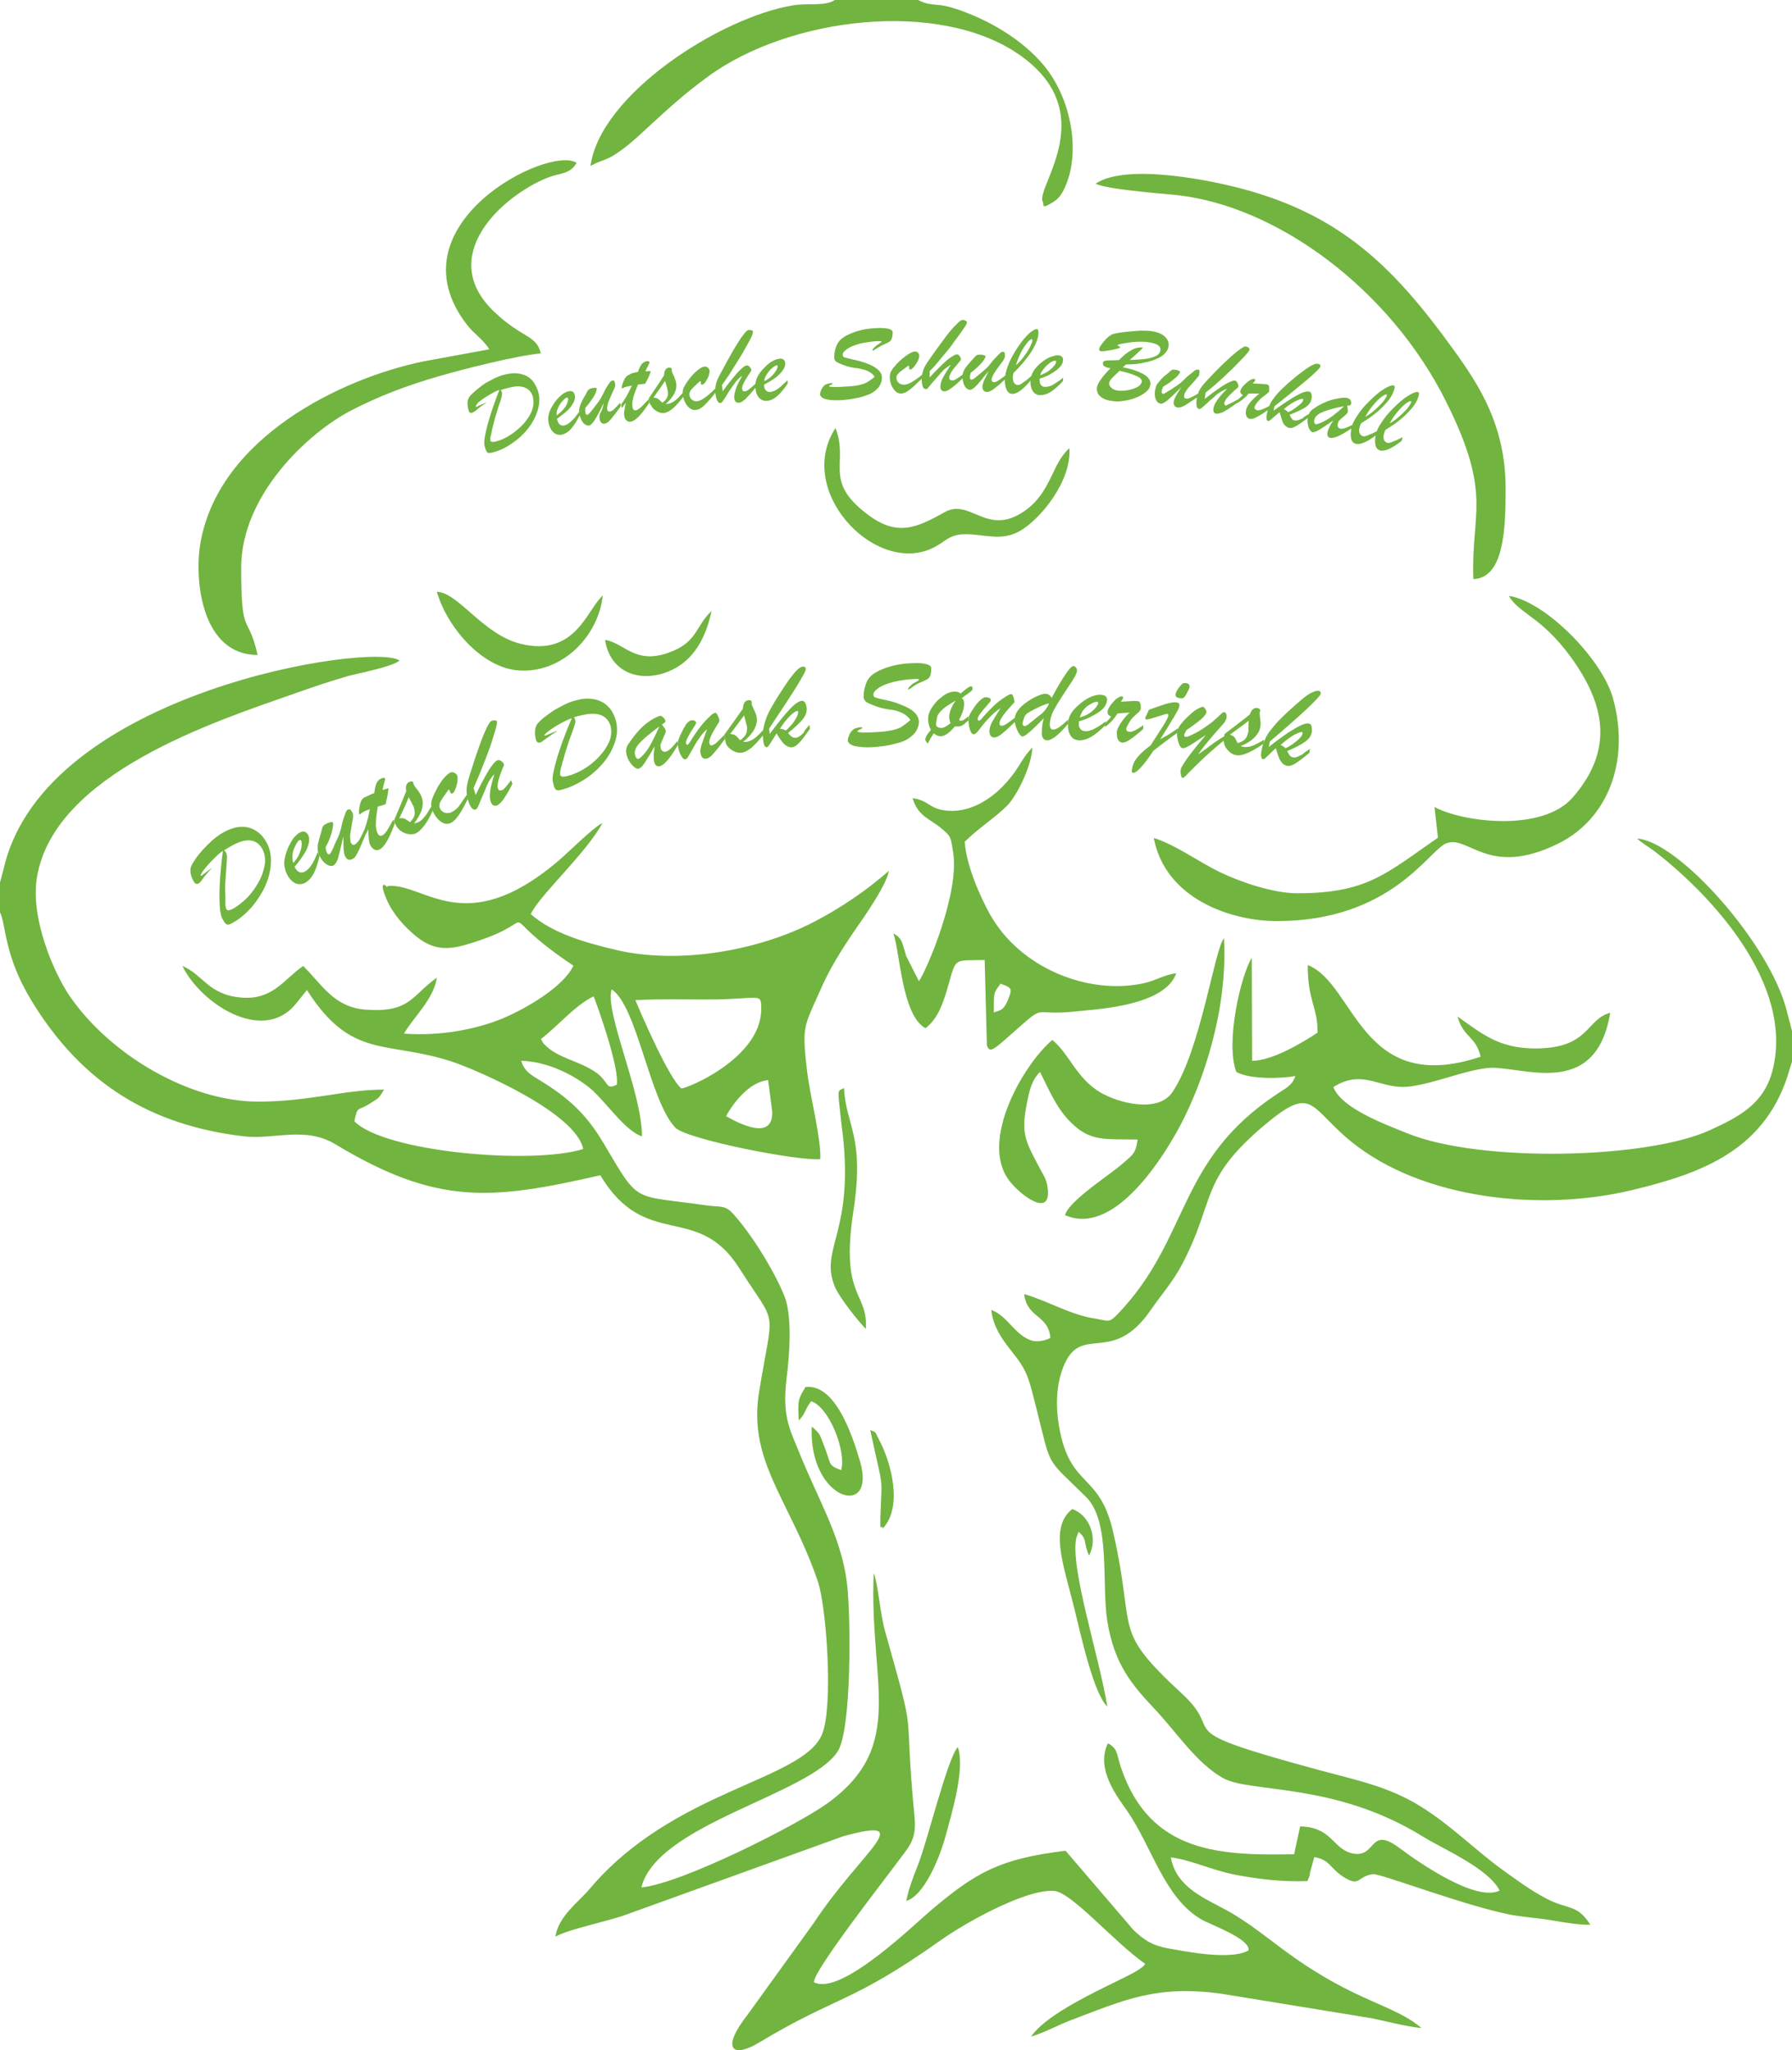 <?xml version="1.0" encoding="UTF-8"?> <svg xmlns="http://www.w3.org/2000/svg" xmlns:xlink="http://www.w3.org/1999/xlink" version="1.1" id="Layer_1" x="0px" y="0px" viewBox="0 0 566.9 648.6" style="enable-background:new 0 0 566.9 648.6;" xml:space="preserve"> <style type="text/css"> .st0{fill-rule:evenodd;clip-rule:evenodd;fill:#71B43F;} .st1{fill:#71B43F;} </style> <path class="st0" d="M0,279.2v9.4c2,4.1,1.2,13.7,10.1,28.2c16,26.1,37.6,39.2,67.1,42.7c9.5,1.1,19.3-3.3,28.9,2.5 c32.2,19.4,49.3,17.7,83.8,9.8c14.4,24,30.6,8.4,43.9,29.3c12.4,19.5,10.9,11.2,6.3,39.5c-3.5,21.8,9.9,34.2,18.6,59.6 c2.8,8.1,5,40,1.3,48.6c-6.3,14.6-47,17.4-73.4,48.7c-3.6,4.3-9.9,8.6-10.9,15.2c4-2.4,16.9-4.9,22.7-7.1l68.4-24.7 c23.9-6.5,5.8,4.5-9.4,27.5l-20.7,28.7c-8.9,11.3-4.9,14.1,3.4,9.1c25.3-15.2,28.9-12.1,57.8-32.6c6.9-4.9,26.3-16,35.5-15.4 c5.5,0.3,18.9,16.1,28.9,23.1c-1.1,1.3-0.3,0.5-1.9,1.7c-4.7,3.3-28.2,12.4-34.2,21.3c4.6-1.4,8.5-3.7,13.1-5.4 c16.2-6.1,26.6-11.1,47.5-8.1l47.2,7.7c5.1,1.1,10.9,2.6,15.7,3.1c-8.9-7.6-20.9-8.2-42.2-23.7c-6-4.3-12.6-9.9-19.7-13.7 c-6.7-3.7-15.7-7.1-17.4-16.6c6.4,0.8,12.8,4,20.4,5.5c6.9,1.3,14.4,2.3,22.8,2c1.3-2.9,0.4-1.5,1.1-3.7l0.8-2.9 c0.1-0.2,0.2-0.7,0.3-1c4.9,0.9,4.8,3.3,8.8,6c5.8,3.9,4.6,0,9.8-0.6c2.4-0.2,29.5,10.2,43.8,12.9c4,0.7,9,1.1,12.1,1.6 c4.2,0.7,8.8,1.6,12.8,1.5c-4.1-6.5-6.9-4.7-13.6-8.1c-5.4-2.8-9.6-6-14.1-9.2c-8.7-6.3-16.3-14.1-25.8-20 c-10-6.3-19.9-8.3-32.6-11.7c-49.3-13.4-28.4-10.6-43.1-24.1c-22.6-20.9-14.3-18.8-21.8-51.3c-4.2-18.3-13-13.8-16.7-31.3 c-1.5-7.2-1.5-14.5,1-20.8c5.6-14.1,15.2,0,27.6-17.9c3.2-4.7,7-8.9,9.9-14.4c10.9-20.7,5.2-26.6,26.4-44.4 c15.2-12.7,13.8-5.4,27.2,5.5c22.6,18.3,60,22.2,88.8,15.3c22.4-5.4,42.7-12.8,49.9-38.4l0.6-1.9c0.1-0.2,0.2-0.7,0.3-1l0-8.3 l-1.8-6.9c-5.3-21.5-34.5-54-47.4-54.7c1.9,1.7,3.4,2.4,5.5,4c17.3,13.3,44.5,41.8,37.3,69.5c-2.8,10.7-11,14.7-19.7,18.7 c-19.6,9.1-72.5,10.5-95.9,1c-6.6-2.7-20.7-7.8-23.3-14.6c9.7-6.1,15,1.1,24.4-0.2c8-1.1,16.6-4.9,24.2-5.8 c10.2-1.2,34.3,10.8,39-17.5c-7.8,2.1-6.4,11.2-23.6,11.3c-11.8,0-17.1-4.8-24.7-10.1c1.8,6.7,5.8,6.1,7.3,12.7 c-38,12.7-39.6-23.1-54.7-29c0,11.6,3.2,13.2,3.1,21.4c-4.7,3.1-14.3,8.9-20.7,8.9l-0.1-32.6c-3.5,5.7-8.4,26.8-4.9,36.1 c4.3,2.5,14.7,2.1,18.7,1.3c-1.1,3.2-3.2,3.9-5.8,5.7c-31.9,21.1-27.4,45.5-50.3,69.5c-2.9,3-2.9,2.3-7,1.6 c-8.1-1.2-14.8-5.5-22.7-7.8c0.9,7.7,7.6,6.4,8.3,13.8c-0.6,0.5-3.6,1.6-5.9,0.9c-5.4-1.7-7.5-7.7-12.8-9.7 c0.6,6.2,4.6,10.7,7.6,14.6c4,5.1,4.5,8.1,6.5,15.9c5.1,20.1,2.7,15.7,15.8,28.6c8,7.8,4.9,27.5,6.8,39.4c2.3,13.8,7.7,20,15.2,28 c6.8,7.2,13,16.9,21.4,21.6c8.4,4.8,35.3,1.2,63.2,18.5c6.1,3.8,20.9,10.1,24.3,17.1c-7.3,3.6-24.6-8.2-31.6-13.4 c-10-7.6-7.1,3.8-15.5,1.5c-5.7-1.6-6.1-8.2-16-8.4l-1.9,8.8c-23.1,0.4-45.6-0.1-54.8-27.5c-1.4-4.1-0.9-5.9-4.1-7.6 c-4,8.1,3,17,6.1,21.4c8,11.7,11.7,27.4,23.4,34.3c2.9,1.7,15.5,6.1,15,9.8c-4.4,2.7-15.6,1.1-20.2,0.3c-8.3-1.4-10.8-1.6-16.2-6.7 l-21.5-25.1c-20.7,2.5-28.3,6.8-42.3,18.6c-5.6,4.7-28.8,27.5-37.3,23c-0.5-3.3,23.6-34.1,26.2-37.7c3.7-5.1,6.4-7.1,5.6-14.8 c-3.7-38.6,1.3-20.8-9.4-58.9c-1.4-4.9-2.2-15.2-3.5-18c-1.5,34.7,10.6,54.4-14.5,72.7c-9.5,6.9-46.5,25.6-59,26.7 c5-20.1,53.2-29.3,62.1-43c4.4-6.7,4.2-42.2,3-52.7c-0.9-8.2-3.7-15.7-6.5-22.2c-2.9-6.7-5.3-11.5-8.3-18.8c-3.2-8-5.8-11.9-4.4-24 c1-7.9,1.9-20.2-0.7-26.5c-3.3-8.1-10.4-19.5-16-25.7c-2.8-3.2-4.2-2.2-8.9-2.9c-23.5-3.4-20.7-0.1-32.3-19.7 c-5.6-9.5-11.6-14.6-19.9-19.7c-2.7-1.7-5.1-2.8-6.1-6.3c8.2,0.2,16.6,4.4,21.8,8.7c4.9,4.1,11,13.5,16.4,15.2 c0-14-11.9-39.3-9.6-46.5c8,5.1,12,35.1,20.1,43.7c3.4,3.7,39,10.7,45.9,10c0.3-6.4-3.1-19.4-4.1-27.2c-1.8-15-1.1-14.5,3.9-25.8 c3.1-7.2,6.9-13.2,11-19.2c2.8-4,10.2-14.5,10.9-19c-7.1,6.2-14.8,11.5-23.6,16.1c-17.7,9.2-42.9,13.6-62.8,8.9 c-9.7-2.3-19.9-5.2-26.9-11.3c2.8-6,17.3-19,22.7-28.8c-2.7,1.1-11,9.5-14.5,12.4c-29.2,24.5-41.9,6.5-53.3,7.5 c-0.1,0-0.5,0.4-0.5,0.2c-0.1-0.4-2.7-2.3,0,4c2,4.7,5.7,8.7,9.2,11.6c6.1,5,11,4.4,18.1,2.1c24.7-7.8,3.8-11.5,31.8,7.3 c-3.2,6.8-15.1,13.6-22.4,16.7c-8.6,3.5-19.5,5.6-31.2,4.8c2.8-5,9.4-10.8,10.4-17.7c-8,5.6-8.3,11.2-22.7,10.1 c-10-0.8-13.8-8.2-19.6-13.8c-6,4.1-9.5,10.8-19.5,10c-10.6-0.9-12-7.2-18.7-10c5.8,11.9,25.3,24.6,35.7,12.2l3.7-4.6 c14.2,22.3,25.2,15.8,46,22.7c7.8,2.6,39.1,16.1,41.4,27.6c-16.3,5.1-63.1,0.9-72.4-8.8c1.1-5,0.8-3,4.8-5.5 c3.2-2.1,2.7-1.4,4.6-4.5c-12.6,0-24,3.9-40.2,3.8c-21.2-0.1-46.2-14.5-59.2-33.3c-5-7.3-12.6-24.7-10.4-37.7 c5.5-32.9,56.5-49.3,81.2-58c6-2.1,11.2-3.9,17.1-5.6c3.7-1,13.9-2.9,16.4-4.9c-7.5-6-112.3,9.5-125.2,65.7L0,279.2z M201,316.4 c7.5-0.4,15.1-0.2,22.7-0.2c17.1,0,17.2-2.6,17.1,3.4c-0.3,15.4-24.1,25.1-25.3,24.7C211.6,341,203.3,321.9,201,316.4z M171.1,328.7 c5.1-3.8,10.8-10.7,16.7-13.5c1.4,3.5,8.3,23,7.3,28c-3.3,1.4-2.3,0-5.3-2.9c-4.3-4-12.3-5.2-16.5-8.9 C171.1,329.4,172.3,330.5,171.1,328.7z M229.7,353.1c2.5-4.6,7.6-10.9,13.3-11.4l1.3,10C244.6,361.3,233.2,355.1,229.7,353.1z"></path> <path class="st0" d="M154.8,110.5l-20.7,3.8c-26,5.3-65.3,24.2-70.8,58.1c-1.8,11.5,0.6,34.8,18.2,34.8c-3.1-13.6-5.2-4.9-5.2-27.6 c0-22.9,21-42.5,34.5-49.6c9-4.7,18.1-8.1,28.1-11c7.6-2.2,24.4-6.5,32.2-7.2c-1.5-6-5.8-4.6-14.9-13.3C138,81,158.8,62.1,173,56.3 c4.1-1.7,7.3-1,9.4-4.8c-8.8-5.7-59.1,19.6-34.7,51.2C150,105.7,152.8,107.3,154.8,110.5"></path> <path class="st0" d="M346.6,58.1c3,1.7,19.3,3,24.5,3.5c32.5,3,68.7,29.9,86.4,65.5c14.8,29.7,7.8,34.8,8.6,56.1 c9.9-0.3,10.2-16.7,10.2-28.7c0-20-8.5-32.8-16.5-43.9C441,84.5,424.4,68.4,394,60C384.3,57.3,356.6,51.4,346.6,58.1"></path> <path class="st0" d="M453.8,255.3l1.1,9.7c-16.6,11.5-22.5,17.6-44.6,17.6c-7.5,0-18.3-3.7-24.4-6.7c-7-3.4-13.9-8.6-20.9-10.8 c3.6,19.1,24.1,26.3,39.1,26.3c35.7-0.1,47.7-22,53.2-24.5c7.1-3.2,13.3,11.1,35.8-0.1c15.6-7.8,22.6-26,17.2-45.8 c-3.4-12.4-21.3-30.7-33-32.5c3.4,5.8,10.3,6.5,19.8,19.6c10.3,14.3,13.8,28.8,0.5,44.1C487.9,263.5,462.3,260,453.8,255.3"></path> <path class="st0" d="M288.7,252.5c1.8,6,5.6,6.5,9.4,9.8c2.7,2.4,2.6,2.2,3.4,7.2c2.2,12.7-8.3,37.4-10.8,40.9l-4-7.9 c-1.2-3.7-1.1-5.7-4.1-7.2c2.1,5.4,2.6,25.9,10.2,30c3.8-3.1,5.3-7.1,7-12.9c2.8-9.8,1.7-8.4,11.7-8.7l0.7,26.9 c0.7,2.4,1.8,1.7,5.4-1.4c15-13.1,6.8-7.4,23.5-9.3c5.1-0.6,27.4-1.5,31-12c-4,0.5-6.3,2.3-10.5,3.2c-17.2,3.7-38.8-4.7-48.4-21.8 c-3.1-5.6-7.5-15.4-8-23c4.3-4.3,9.2-7.3,13.3-11.3c3.1-3.1,7.8-12.4,8.1-18.5c-2.9,2.8-3.8,5.6-6.6,9.1c-4.9,6.3-12.1,11.4-20,10.9 C293.7,256,294.2,253.3,288.7,252.5 M314.4,320.3c0-6.6-0.1-6,2.1-9.1c3.6,1.3,3.9,1.4,2.3,5.3C317.5,319.4,316.9,319.5,314.4,320.3 z"></path> <path class="st0" d="M332.9,329c-9.1,7.7-23.1,31.8-13.7,44.4c3.6,4.8,14,12.6,12.1,1.7c-0.4-2.4-1.3-3.4-2.1-5 c-4.7-8.9-6.3-11.2-4.4-20.8c0.9-4.5,1.5-7.4,4.2-10.2c3.3,6.6,5.4,11.8,10.1,16.3c6,5.8,10.5,4.9,20.8,5.1 c-0.6,4.5-1.7,4.9-4.5,7.4c-4.1,3.7-17,11.7-18.5,16.5c14.7,6.6,29.8-15.8,36.5-28.4c7.2-13.6,15.1-36.7,13.8-59.2 c-3,3.5-7.4,35.6-16.3,48.7c-4.6,6.8-17.2,3.4-22.8,0.1C340.4,341,338.4,333.5,332.9,329"></path> <path class="st0" d="M290.4,0h-26.3c-3.2,2.1-8.6,0.9-13.3,1.7c-22.9,3.8-60.9,28.1-64,50.8c4.2-2.3,5.1-1.5,9.9-5.1 c4-3,5.5-4.6,9-7.8c6.3-5.8,11.2-10.2,18.3-15.4c25.7-18.8,72.7-24.4,98-7.2c26.8,18.2,5.9,41.9,7.8,46.7c0.8,0.7-1.1,3.1,3.7,0 c1.7-1.1,2.8-3,3.5-4.7c4.9-11,1.9-27.8-6.7-38.2c-7-8.5-17.8-14.6-27.6-17.9c-5.7-1.9-6.3-1-9.8-1.9c-0.3-0.1-0.6-0.2-0.9-0.3 L290.4,0z"></path> <path class="st0" d="M338.3,141.8c-5.6,4.9-5.7,13.9-14.1,19.8c-12,8.4-17.2-4.1-25.3,0.4c-9,5-15.2,8-24.9,0.4 c-13.6-10.5-5.4-16-9.7-27c-12.7,19.6,11.7,45.8,29.8,38.4c5.6-2.3,5.6-5.4,13.6-4.7c5.9,0.5,10.2,1.8,15.4-1.4 C328.8,164.3,339,152.6,338.3,141.8"></path> <path class="st0" d="M190.7,188.4c-5,4.3-8.5,19.5-25.9,15.3c-12-2.9-19.7-16.2-26.6-16.5c3.1,10.9,14,24,25.8,24.9 C177.5,213.1,189.2,201.7,190.7,188.4"></path> <path class="st0" d="M273.9,420.4c0.8-11.8-8.2-9.6-3.9-37.4c3.6-23.8-2.4-26.7-3-38.8c-2,1.2-2.1-0.4-1.1,8.8 c0.5,4.8,0.9,6.7,1.2,11.3c1.7,26.4-7.5,31.4-3.1,42.5C265.4,410.4,271.7,418.2,273.9,420.4"></path> <path class="st0" d="M252.7,449.4c2.4-2.6,1.7-3.2,3.9-6.1c5.6,1.7,11.2,15.7,9.5,21.8c-4.2-1.6-3.1-1.7-5.1-6.9 c-1.7-4.4-1.4-4.5-4.2-6.9c-1.1,23.5,20.6,29.4,15.3,11.1c-2.6-8.9-8-24.7-17.3-23.6C252.6,442.6,252.3,442.7,252.7,449.4"></path> <path class="st0" d="M350.3,539.9c-2.5-15.7-11.9-44.1-9.8-53.4l0.7-1.9c2.9,2.5,1.4,3.1,3.3,7.5c2.9-5.2,0.4-12.7-5.3-14.7 c-7.4,5.9-2.7,17.7,0.7,31.6C342,517.5,345.9,535.6,350.3,539.9"></path> <path class="st0" d="M286.7,601.4c5.8-1.8,10.7-14,12.5-20.8c1.9-7,6.2-21.2,3.8-27.9c-3.3,3.6-9.7,30.1-12.6,37.3 C288.7,594.4,287.6,597,286.7,601.4"></path> <path class="st0" d="M191.4,202.4c1.5,9.8,10,13.4,18.8,10.5c8.3-2.8,12.8-9.8,14.9-19.6c-5.2,4.8-4.3,10-13.9,13.3 C200.7,210.1,197.8,203.6,191.4,202.4"></path> <path class="st0" d="M279.3,483.5c6.3-6.7,2.8-20.7-1.4-28.4c-1.2-2.2-0.4-1.8-2.6-2.7c4.3,20.2,3.7,13.1,3.2,27.9 C278.5,485.5,278.5,481.8,279.3,483.5"></path> <path class="st1" d="M329.1,118.7c1-0.4,1.9-0.8,2.7-1.4c0.8-0.6,1.3-1.1,1.7-1.6c0.4-0.5,0.6-0.9,0.6-1.2c0-0.3-0.1-0.4-0.3-0.4 c-0.2,0-0.5,0.1-1,0.3c-0.5,0.2-0.9,0.6-1.4,1c-0.5,0.4-0.9,0.9-1.3,1.4C329.5,117.5,329.2,118.1,329.1,118.7 M328.9,119.8l0,0.4 c0,0.7,0.1,1.2,0.4,1.6c0.3,0.4,0.7,0.6,1.3,0.6c0.5,0,1.1-0.1,1.7-0.3c0.6-0.2,1.2-0.6,1.8-1c0.6-0.4,1.4-0.9,2.2-1.6l0,1 c-1.3,1.5-2.6,2.6-3.8,3.4c-1.2,0.8-2.3,1.1-3.5,1.1c-1,0-1.8-0.5-2.3-1.3c-0.5-0.8-0.8-1.9-0.7-3.2c0.1-1.2,0.4-2.2,1-3.2 c0.6-0.9,1.5-1.9,2.8-2.9c0.9-0.7,1.8-1.2,2.6-1.5c0.9-0.3,1.6-0.5,2.3-0.5c0.5,0,0.9,0.2,1.2,0.4c0.3,0.3,0.4,0.6,0.4,1.1 c0,0.7-0.3,1.4-0.9,2.1c-0.6,0.7-1.4,1.3-2.5,2C331.9,118.7,330.5,119.3,328.9,119.8z M321.4,115.6c0.6-0.6,1.2-1.2,1.8-1.9 c0.6-0.7,1.1-1.5,1.7-2.3c0.5-0.8,0.9-1.5,1.2-2.2c0.3-0.7,0.5-1.1,0.5-1.5c0-0.3-0.1-0.4-0.3-0.4c-0.1,0-0.2,0.1-0.4,0.2 c-0.7,0.5-1.5,1.6-2.5,3.2C322.5,112.4,321.8,114,321.4,115.6z M326.3,118.9l-0.1,1.3c-2.5,3-4.5,4.5-6,4.4c-0.8,0-1.4-0.5-1.8-1.4 c-0.4-0.9-0.6-2.1-0.5-3.5c0.1-1.2,0.4-2.5,1-4.1c0.6-1.6,1.4-3.1,2.4-4.7c1-1.6,2-3,3-4.1c1-1.2,2-2,2.8-2.4 c0.3-0.2,0.6-0.3,0.8-0.3c0.2,0,0.4,0.1,0.5,0.3c0.1,0.2,0.1,0.6,0.1,1.1c-0.1,1.6-0.8,3.5-2.2,5.7c-1.4,2.2-3.3,4.5-5.7,6.8 c-0.1,0.6-0.2,1-0.2,1.3c0,0.7,0.1,1.3,0.4,1.8c0.3,0.5,0.7,0.7,1.3,0.7c0.3,0,0.6-0.1,0.9-0.3c0.3-0.2,0.7-0.5,1.1-0.8 C324.5,120.5,325.3,119.8,326.3,118.9z M312.7,117.4c-1.7,2.1-2.9,3.7-3.8,4.6c-0.9,0.9-1.6,1.4-2.1,1.3c-0.4,0-0.8-0.2-1.2-0.6 c-0.4-0.4-0.6-0.9-0.8-1.5c-0.2-0.6-0.3-1.3-0.3-1.9c0-0.5,0.1-0.9,0.1-1.2c0.1-0.4,0.3-0.8,0.5-1.2c0.2-0.4,0.6-0.9,1-1.4 c0.4-0.5,0.9-1.1,1.5-1.7c0.3-0.4,0.6-0.7,0.9-1c0.2-0.3,0.5-0.4,0.7-0.5c0.2-0.1,0.6-0.1,1.1-0.1c0.4,0,0.7,0.1,1,0.2 c0.3,0.1,0.5,0.2,0.5,0.3c0,0.2-0.2,0.6-0.5,1.1c-0.3,0.5-0.9,1.2-1.6,1.9c-0.8,0.8-1.6,1.5-2.6,2.2c-0.2,0.7-0.3,1.2-0.3,1.5 c0,0.5,0.2,0.7,0.6,0.7c0.1,0,0.4-0.1,0.7-0.3c0.3-0.2,0.9-0.7,1.6-1.3c0.8-0.6,1.4-1.2,2-1.7c0.5-0.4,1-0.9,1.6-1.7 c0.6-0.8,1.1-1.3,1.4-1.7c0.9-0.9,1.4-1.4,1.7-1.7c0.3-0.3,0.6-0.4,0.9-0.4c0.3,0,0.5,0.1,0.5,0.3c0.1,0.2,0.1,0.5,0.1,1 c0,0.2,0,0.4-0.1,0.6c0,0.1-0.1,0.3-0.3,0.6c-0.1,0.2-0.4,0.7-0.9,1.3c-0.4,0.6-1,1.3-1.6,2.2c-0.3,0.5-0.6,0.9-0.9,1.5 c-0.2,0.5-0.4,0.9-0.4,1.2c0,0.6,0.2,0.9,0.7,0.9c0.4,0,0.8-0.1,1.4-0.5c0.5-0.3,1.3-0.9,2.4-1.7l0,1.1c-1.3,1.2-2.3,2.1-3,2.6 c-0.6,0.5-1.2,1-1.7,1.2c-0.5,0.3-0.9,0.4-1.3,0.4c-0.9,0-1.4-0.6-1.4-1.7c0-0.4,0.2-1,0.4-1.7C311.6,119.8,312.1,118.8,312.7,117.4 z M304.7,118.4l0,1.1c-1,1-1.9,1.8-2.6,2.4c-0.7,0.6-1.4,1.1-1.9,1.4c-0.5,0.3-1,0.5-1.4,0.5c-0.9,0-1.3-0.5-1.3-1.6 c0-0.8,0.3-1.8,0.9-2.9c0.6-1.1,1.4-2.4,2.4-3.9c-0.5,0.3-1,0.6-1.5,1c-0.5,0.4-0.9,0.7-1.2,1.1c-0.4,0.4-0.7,0.7-0.9,1 c-0.7,0.8-1.5,1.7-2.2,2.5c-0.7,0.9-1.2,1.4-1.4,1.7c-0.2,0.3-0.5,0.4-0.7,0.4c-0.9,0-1.3-1.1-1.3-3.3c0-0.7,0.1-1.5,0.4-2.4 c0.2-0.9,0.8-2,1.8-3.4c2-2.9,3.8-5.3,5.2-7.2c1.4-1.9,2.6-3.3,3.6-4.2c0.9-1,1.6-1.4,1.9-1.4c0.4,0,0.7,0.1,1,0.3 c0.2,0.1,0.4,0.3,0.4,0.4c0,0.3-0.2,0.8-0.6,1.4c-0.4,0.6-1.1,1.6-2.1,3c-1.1,1.4-1.8,2.5-2.2,3c-0.4,0.6-1.1,1.4-2,2.5 c-0.9,1.1-1.7,2-2.4,2.9c-0.7,0.8-1.5,1.8-2.5,2.7l0,2c1.5-1.7,2.9-3,4-4.1c1.1-1.1,2.1-1.9,2.9-2.4c0.8-0.5,1.3-0.8,1.7-0.8 c0.3,0,0.7,0.2,0.9,0.6c0.3,0.4,0.4,0.7,0.4,1c0,0.1-0.1,0.3-0.2,0.4c-0.8,1-1.5,1.8-2,2.4c-0.5,0.6-0.9,1.2-1.1,1.7 c-0.3,0.5-0.4,0.9-0.4,1.3c0,0.5,0.2,0.8,0.8,0.8C301.6,120.6,302.8,119.8,304.7,118.4z M291.9,118.4l0,1.1 c-1.2,1.2-2.2,2.1-2.9,2.8c-0.8,0.7-1.5,1.2-2.1,1.6c-0.7,0.4-1.3,0.6-1.9,0.6c-0.6,0-1.2-0.2-1.7-0.7c-0.5-0.5-0.9-1.1-1.3-1.9 c-0.3-0.8-0.5-1.6-0.5-2.5c0-0.8,0.1-1.5,0.5-2.1c0.3-0.6,1-1.4,1.9-2.4c1.1-1.1,2.2-2,3.2-2.7c1-0.6,1.8-1,2.3-1 c0.4,0,0.8,0.1,1,0.4c0.3,0.3,0.4,0.6,0.4,1.1c0,0.4-0.2,0.9-0.5,1.6c-0.4,0.7-0.8,1.3-1.2,1.8c-0.5,0.5-0.8,0.8-1.1,0.8 c-0.3,0-0.4-0.1-0.4-0.5c0-0.1,0-0.2,0-0.3c0-0.1,0-0.2,0-0.2c0-0.1-0.1-0.2-0.1-0.2c-0.1,0-0.2,0-0.3,0.1c-1.1,0.8-1.9,1.4-2.3,1.7 c-0.4,0.3-0.7,0.7-1,1c-0.2,0.3-0.4,0.7-0.3,1c0,0.7,0.2,1.2,0.7,1.6c0.4,0.4,1,0.6,1.7,0.6c0.7,0,1.6-0.3,2.6-0.9 C289.4,120.3,290.6,119.5,291.9,118.4z M276.7,119.2c-0.3-0.5-0.8-1-1.3-1.3c-0.6-0.4-1.2-0.7-1.9-0.9c-0.7-0.2-1.5-0.4-2.2-0.5 c-2.3-0.2-4.5-0.9-6.5-1.9c-0.2-0.1-0.4-0.3-0.6-0.5c-0.2-0.3-0.3-0.6-0.3-0.8c0-1,0.1-2,0.4-3c0.3-1,0.7-1.8,1.2-2.4 c0.8-1,2.3-1.9,4.4-2.7c2.1-0.8,4.6-1.3,7.3-1.4c1.6-0.1,2.9,0,3.8,0.2c0.9,0.2,1.4,0.6,1.4,1.1c0,0.9-0.1,1.5-0.3,2 c-0.2,0.5-0.4,0.8-0.7,1c-0.3,0.2-0.7,0.4-1.4,0.7c-0.7,0.3-1.3,0.6-1.8,0.9c-0.5,0.3-0.9,0.6-1.3,0.8c-0.4,0.3-0.6,0.4-0.7,0.4 c-0.1,0-0.2,0-0.2-0.1c0-0.2,0.2-0.5,0.6-0.9c0.4-0.4,0.9-0.8,1.4-1.1c0.6-0.4,0.9-0.6,0.9-0.7c0-0.1-0.4-0.2-1-0.2 c-2.1,0.1-4,0.4-5.8,0.8c-1.8,0.5-3.1,1-4.1,1.7c-1,0.7-1.5,1.3-1.4,1.9c0,0.4,0.2,0.7,0.7,0.8c0.4,0.1,1.4,0.4,2.8,0.7 c1.5,0.3,2.8,0.7,3.9,1.1c1.7,0.6,2.9,1.3,3.7,2c0.8,0.7,1.3,1.5,1.3,2.5c0,0.6-0.1,1.3-0.4,2c-0.3,0.7-0.7,1.3-1.3,1.8 c-0.6,0.6-1.2,1-2,1.4c-0.7,0.3-1.5,0.6-2.5,0.9c-1,0.3-2.1,0.5-3.3,0.7c-1.2,0.2-2.3,0.3-3.4,0.4c-2,0.1-3.6,0-4.8-0.3 c-1.2-0.3-1.8-0.9-1.9-1.6c0-0.3,0.2-0.9,0.5-1.6c0.4-0.7,0.8-1.2,1.4-1.5c0.5-0.2,0.9-0.3,1.4-0.4c0.5,0,0.7,0,0.7,0.1 c0,0,0,0.1,0,0.1c0,0-0.1,0.1-0.1,0.1c0,0-0.1,0.1-0.1,0.1c-0.2,0.1-0.4,0.2-0.5,0.2c-0.1,0.1-0.2,0.1-0.3,0.2 c-0.1,0.1-0.1,0.1-0.1,0.2c0,0.2,1.2,0.3,3.5,0.2c2-0.1,3.7-0.2,5-0.4c1.3-0.2,2.4-0.5,3.4-1C275,120.5,275.9,119.9,276.7,119.2z M241.8,120.6c1-0.5,1.8-1.1,2.4-1.7c0.7-0.7,1.1-1.3,1.4-1.8c0.3-0.6,0.4-1,0.4-1.2c0-0.3-0.2-0.4-0.4-0.3c-0.2,0-0.5,0.2-0.9,0.5 c-0.4,0.3-0.9,0.7-1.3,1.2c-0.4,0.5-0.8,1-1.1,1.6C242,119.3,241.8,119.9,241.8,120.6z M241.7,121.7l0,0.4c0.1,0.7,0.3,1.2,0.7,1.5 c0.4,0.3,0.8,0.5,1.3,0.4c0.5-0.1,1.1-0.2,1.7-0.6c0.6-0.3,1.1-0.7,1.7-1.2c0.5-0.5,1.2-1.1,2-1.9l0.1,1c-1.1,1.7-2.2,3-3.2,3.9 c-1,0.9-2.1,1.5-3.3,1.6c-1,0.1-1.8-0.2-2.5-0.9c-0.7-0.7-1.1-1.7-1.2-3.1c-0.1-1.2,0-2.3,0.5-3.3c0.4-1,1.2-2.1,2.4-3.3 c0.8-0.8,1.6-1.5,2.4-1.9c0.8-0.5,1.5-0.7,2.2-0.8c0.5-0.1,1,0,1.3,0.2c0.3,0.2,0.5,0.6,0.6,1c0.1,0.7-0.1,1.4-0.6,2.2 c-0.5,0.8-1.2,1.5-2.2,2.4C244.5,120.1,243.2,120.9,241.7,121.7z M239,121.4l0.1,1.1c-0.9,1.1-1.6,2-2.3,2.7 c-0.6,0.7-1.2,1.3-1.7,1.6c-0.5,0.4-0.9,0.6-1.3,0.6c-0.9,0.1-1.4-0.4-1.5-1.4c-0.1-0.8,0.1-1.8,0.5-3c0.4-1.2,1.1-2.5,2-4.1 c-0.5,0.3-0.9,0.7-1.3,1.1c-0.4,0.4-0.8,0.8-1.1,1.3c-0.3,0.4-0.6,0.8-0.8,1.1c-0.6,0.9-1.3,1.8-1.8,2.8c-0.6,0.9-1,1.5-1.2,1.8 c-0.2,0.3-0.4,0.4-0.6,0.5c-0.9,0.1-1.4-0.9-1.7-3.1c-0.1-0.7,0-1.5,0.1-2.4c0.1-0.9,0.6-2.1,1.4-3.6c1.7-3.2,3.1-5.7,4.3-7.8 c1.2-2,2.2-3.6,3-4.6c0.8-1.1,1.4-1.6,1.7-1.6c0.4,0,0.7,0,1,0.1c0.3,0.1,0.4,0.2,0.4,0.4c0,0.3-0.1,0.8-0.4,1.5 c-0.3,0.7-0.9,1.8-1.7,3.2c-0.9,1.6-1.5,2.7-1.9,3.3c-0.4,0.6-0.9,1.5-1.7,2.7c-0.7,1.2-1.4,2.2-2,3.2c-0.6,0.9-1.3,1.9-2.1,3l0.2,2 c1.3-1.8,2.5-3.3,3.5-4.5c1-1.2,1.8-2.1,2.5-2.7c0.7-0.6,1.2-1,1.6-1c0.3,0,0.7,0.1,1,0.5c0.3,0.4,0.5,0.7,0.5,0.9 c0,0.1,0,0.3-0.1,0.4c-0.7,1.1-1.3,1.9-1.7,2.6c-0.4,0.7-0.7,1.3-0.9,1.8c-0.2,0.5-0.3,1-0.2,1.3c0.1,0.5,0.3,0.8,0.8,0.7 C236.1,123.9,237.3,123,239,121.4z M226.3,122.9l0.2,1.1c-1,1.3-1.9,2.4-2.6,3.1c-0.7,0.8-1.3,1.4-1.9,1.8c-0.6,0.5-1.2,0.7-1.9,0.8 c-0.6,0.1-1.2-0.1-1.8-0.5c-0.6-0.4-1.1-1-1.5-1.8c-0.4-0.8-0.7-1.6-0.8-2.5c-0.1-0.8,0-1.5,0.2-2.1c0.3-0.6,0.8-1.5,1.6-2.6 c1-1.3,1.9-2.3,2.8-3c0.9-0.7,1.6-1.2,2.2-1.2c0.4-0.1,0.8,0,1.1,0.3c0.3,0.2,0.5,0.6,0.6,1c0,0.4-0.1,0.9-0.3,1.6 c-0.3,0.7-0.6,1.3-1,1.9c-0.4,0.6-0.7,0.8-1,0.9c-0.3,0-0.5-0.1-0.5-0.4c0-0.1,0-0.2,0-0.3c0-0.1,0-0.2,0-0.2c0-0.1-0.1-0.2-0.2-0.2 c-0.1,0-0.2,0.1-0.3,0.2c-1,0.9-1.7,1.6-2.1,2c-0.4,0.4-0.7,0.7-0.8,1.1c-0.2,0.4-0.3,0.7-0.2,1.1c0.1,0.7,0.4,1.2,0.9,1.5 c0.5,0.4,1.1,0.5,1.7,0.4c0.7-0.1,1.5-0.5,2.4-1.2C224,125.1,225.1,124.1,226.3,122.9z M211.1,122.9l-0.7-2.4 c-0.6,0.9-1.8,2.7-3.7,5.3c0.7,0,1.2,0.2,1.5,0.4c0.3,0.2,0.7,0.6,1.3,1.2c0.7-0.4,1.2-1,1.5-1.6c0.3-0.6,0.4-1.4,0.2-2.3 c0-0.1,0-0.2-0.1-0.3C211.1,123.1,211.1,123,211.1,122.9z M205.3,126.5l-0.1-0.4c2.4-3.5,4-6,4.9-7.4c0-1.4,0.5-2.2,1.4-2.4 c0.2,0,0.5,0,0.8,0.1l0.2,0.3c0,0.1,0,0.3,0,0.6c0,0.2,0.2,0.6,0.4,1.1c0.3,0.5,0.5,1,0.6,1.4c0.2,0.4,0.3,0.8,0.4,1.3 c0.1,0.7,0.1,1.5-0.1,2.2c-0.2,0.7-0.6,1.5-1.1,2.2c-0.5,0.7-1.2,1.5-2.1,2.3c0.4,0,0.7,0,1-0.1c0.5-0.1,0.9-0.3,1.4-0.6 c0.5-0.3,1-0.7,1.5-1.2c0.5-0.5,1-1.1,1.7-1.8l0.2,1.1c-1.2,1.6-2.3,2.9-3.3,3.8c-1,0.9-1.9,1.4-2.7,1.6c-1.1,0.2-2.1-0.1-3.1-0.8 c-0.6-0.4-1-0.9-1.2-1.4C205.6,128,205.4,127.4,205.3,126.5z M201.1,117.8l0.7-0.1c0.4-1.2,0.8-2,1.2-2.5c0.4-0.5,0.9-0.8,1.5-0.9 c0.6-0.1,0.9,0,1,0.3c0,0.1-0.2,0.5-0.5,1.2c-0.4,0.7-0.7,1.2-0.8,1.7c0.4,0,0.7,0,1-0.1c0.3,0,0.5,0,0.7,0c-0.4,1.3-1,2.6-1.8,4 c-0.3,0-0.6,0.1-0.8,0.1c-0.2,0-0.4,0-0.7,0.1c-0.2,0-0.5,0-0.8,0.1c-0.4,1.1-0.8,2-1.1,2.9c-0.3,0.8-0.5,1.6-0.6,2.3 c-0.1,0.7-0.1,1.3,0,1.9c0.1,0.8,0.5,1.1,1.1,1c0.4-0.1,0.9-0.4,1.6-1c0.6-0.6,1.4-1.4,2.4-2.5l0.2,1.1c-2.5,3.8-4.4,5.8-5.9,6 c-0.5,0.1-0.9,0-1.3-0.4c-0.4-0.3-0.6-0.8-0.7-1.4c-0.1-0.4-0.1-0.9,0-1.5c0.1-0.6,0.2-1.5,0.5-2.7c-0.1,0.2-0.3,0.3-0.4,0.5 c-0.1,0.1-0.2,0.3-0.3,0.4c-0.1,0.1-0.2,0.3-0.3,0.4c-0.1,0.1-0.2,0.3-0.3,0.4l-0.2-1.2c1-1.2,2.1-3.1,3.4-5.9c-0.2,0-0.3,0-0.5,0.1 c-0.1,0-0.3,0-0.5,0.1c-0.7,0.1-1.1,0.2-1.5,0.4c-0.1,0.1-0.3,0.1-0.4,0.2c-0.1,0.1-0.2,0.1-0.2,0.1c0,0-0.1,0-0.1-0.1 c-0.1-0.4,0.1-1,0.4-1.8c0.3-0.7,0.5-1.2,0.8-1.6c0.3-0.4,0.6-0.6,1.1-0.8C199.6,118.1,200.2,118,201.1,117.8z M191,127.5 c-1.2,2.5-2.1,4.2-2.8,5.3c-0.7,1.1-1.3,1.7-1.8,1.8c-0.4,0.1-0.8,0-1.3-0.3c-0.4-0.3-0.8-0.7-1.1-1.3c-0.3-0.6-0.5-1.2-0.7-1.8 c-0.1-0.4-0.1-0.9-0.1-1.2c0-0.4,0.1-0.8,0.2-1.3c0.1-0.5,0.4-1,0.6-1.6c0.3-0.6,0.6-1.2,1.1-2c0.3-0.5,0.5-0.8,0.6-1.2 c0.2-0.3,0.4-0.5,0.6-0.7c0.2-0.1,0.5-0.3,1-0.4c0.4-0.1,0.7-0.1,1-0.1c0.3,0,0.5,0.1,0.5,0.2c0,0.2-0.1,0.6-0.3,1.2 c-0.2,0.6-0.6,1.3-1.2,2.2c-0.6,0.9-1.3,1.8-2.1,2.7c-0.1,0.7-0.1,1.2,0,1.6c0.1,0.5,0.3,0.7,0.7,0.6c0.1,0,0.3-0.2,0.6-0.5 c0.3-0.3,0.7-0.8,1.3-1.6c0.6-0.8,1.2-1.5,1.6-2.1c0.4-0.5,0.7-1.1,1.2-2c0.4-0.9,0.8-1.5,1-2c0.6-1,1.1-1.7,1.3-2 c0.2-0.3,0.5-0.5,0.8-0.6c0.3-0.1,0.5,0,0.6,0.1c0.1,0.1,0.2,0.5,0.3,1c0,0.2,0.1,0.4,0,0.6c0,0.2-0.1,0.4-0.2,0.6 c-0.1,0.3-0.3,0.7-0.6,1.4c-0.3,0.7-0.7,1.5-1.1,2.5c-0.2,0.5-0.4,1-0.5,1.6c-0.1,0.6-0.2,1-0.1,1.3c0.1,0.6,0.4,0.8,0.9,0.7 c0.4-0.1,0.8-0.3,1.2-0.7c0.4-0.4,1.1-1.1,2-2.1l0.2,1.1c-1.1,1.5-1.8,2.5-2.4,3.2c-0.5,0.7-1,1.2-1.4,1.6c-0.4,0.4-0.8,0.6-1.2,0.7 c-0.9,0.2-1.5-0.3-1.7-1.4c-0.1-0.4-0.1-1,0.1-1.8C190.4,130.1,190.7,129,191,127.5z M176.1,131.4c0.9-0.6,1.6-1.3,2.2-2 c0.6-0.7,1-1.4,1.2-2c0.2-0.6,0.3-1,0.2-1.3c-0.1-0.3-0.2-0.4-0.4-0.3c-0.2,0-0.5,0.2-0.9,0.6c-0.4,0.4-0.8,0.8-1.1,1.3 c-0.4,0.5-0.7,1.1-0.9,1.7C176.1,130.1,176,130.7,176.1,131.4z M176.2,132.5l0.1,0.4c0.2,0.6,0.4,1.1,0.8,1.4 c0.4,0.3,0.9,0.4,1.4,0.3c0.5-0.1,1.1-0.4,1.6-0.8c0.5-0.4,1-0.9,1.5-1.4c0.5-0.6,1-1.3,1.7-2.2l0.2,1c-0.9,1.8-1.8,3.2-2.7,4.3 c-0.9,1.1-1.9,1.7-3,2c-1,0.2-1.8,0-2.6-0.6c-0.7-0.6-1.3-1.6-1.6-2.9c-0.3-1.2-0.2-2.3,0.1-3.3c0.3-1.1,1-2.3,1.9-3.6 c0.7-0.9,1.4-1.6,2.1-2.2c0.7-0.6,1.4-0.9,2.1-1.1c0.5-0.1,1-0.1,1.3,0.1c0.4,0.2,0.6,0.5,0.7,1c0.2,0.7,0.1,1.4-0.3,2.3 c-0.4,0.8-1,1.7-1.9,2.6C178.7,130.6,177.6,131.5,176.2,132.5z M158.4,123.4c0,0,0.1,0.1,0.2,0.3c0.1,0.2,0.2,0.4,0.2,0.6 c0.1,0.3,0,0.6-0.1,1.2c-0.1,0.5-0.4,1.5-0.9,2.8c-0.4,1.4-0.8,2.6-1.1,3.6c-0.3,1-0.6,2.3-1,3.9c-0.1,0.5-0.2,0.8-0.2,1 c0,0.2-0.1,0.5-0.2,0.9c-0.1,0.4-0.2,0.7-0.2,1c0,0.3,0,0.5,0,0.6c0.1,0.3,0.3,0.4,0.6,0.5c0.3,0,0.8,0,1.4-0.2 c1.5-0.4,3-1.1,4.5-2.1c1.5-1,2.9-2.2,4.1-3.5c1.2-1.4,2.1-2.8,2.6-4.2c0.5-1.4,0.6-2.8,0.3-4.2c-0.4-1.5-1.3-2.5-2.6-3 c-1.3-0.5-3-0.5-5.1,0.1C160,122.9,159.2,123.1,158.4,123.4z M150.5,128.6c0,0.1,0.1,0.1,0.2,0.1c0.1,0,0.5-0.2,1.3-0.6 c0.8-0.3,1.5-0.6,2.1-0.8c-0.7,0.4-1.2,0.8-1.7,1.1c-0.5,0.3-0.9,0.7-1.4,1.1c-0.5,0.4-0.8,0.7-1.1,0.8c-0.2,0.1-0.4,0.2-0.6,0.3 c-0.6,0.1-0.9-0.1-1.1-0.9c-0.5-1.9-0.4-3.3,0.4-4.3c0.3-0.4,0.8-0.9,1.6-1.6c0.7-0.6,1.6-1.3,2.5-2c1-0.7,2.1-1.3,3.3-1.9 c1.2-0.6,2.4-1.1,3.7-1.4c1.3-0.3,2.5-0.5,3.7-0.4c1.2,0.1,2.2,0.4,3.1,0.8c0.9,0.5,1.7,1.1,2.3,2c0.6,0.9,1.1,1.9,1.5,3.1 c0.5,1.8,0.4,3.8-0.2,5.8c-0.6,2-1.6,3.9-3,5.7c-1.4,1.8-3.1,3.4-5.2,4.8c-2,1.4-4.1,2.4-6.3,2.9c-0.4,0.1-0.7,0.1-1,0.1 c-0.3,0-0.5-0.2-0.6-0.4c-0.2-0.2-0.3-0.6-0.5-1.1c-0.2-0.6-0.3-1.1-0.3-1.6c0-0.4,0-0.9,0.1-1.5c0.6-3.9,2.2-9,4.7-15.4 c-0.8,0.3-1.6,0.7-2.5,1.2c-0.9,0.5-1.7,1-2.4,1.5c-0.8,0.5-1.4,1-1.9,1.4C150.7,128.2,150.4,128.5,150.5,128.6z"></path> <path class="st1" d="M439.6,134c0.7-0.4,1.4-0.9,2.2-1.5c0.7-0.6,1.4-1.2,2.1-1.9c0.7-0.7,1.3-1.3,1.7-1.9c0.4-0.6,0.7-1,0.8-1.4 c0.1-0.3,0-0.4-0.2-0.4c-0.1,0-0.2,0-0.4,0.1c-0.8,0.4-1.9,1.2-3.1,2.6C441.4,131,440.4,132.5,439.6,134 M443.7,138.3l-0.3,1.2 c-3.1,2.4-5.4,3.4-6.8,3c-0.8-0.2-1.3-0.8-1.5-1.8c-0.2-1-0.1-2.1,0.2-3.5c0.3-1.1,0.9-2.4,1.9-3.8c0.9-1.4,2.1-2.8,3.4-4.1 c1.3-1.3,2.6-2.5,3.8-3.4c1.3-0.9,2.4-1.5,3.3-1.8c0.4-0.1,0.7-0.1,0.8-0.1c0.2,0.1,0.4,0.2,0.4,0.4c0,0.2,0,0.6-0.2,1.1 c-0.4,1.5-1.5,3.2-3.4,5.1c-1.8,1.9-4.2,3.7-7,5.4c-0.3,0.5-0.4,1-0.5,1.3c-0.2,0.7-0.2,1.3,0,1.8c0.2,0.5,0.5,0.8,1.1,1 c0.3,0.1,0.6,0,1-0.1c0.4-0.1,0.8-0.3,1.2-0.5C441.6,139.4,442.5,138.9,443.7,138.3z M431.9,131.9c0.7-0.4,1.4-0.9,2.2-1.5 c0.7-0.6,1.4-1.2,2.1-1.9c0.7-0.7,1.3-1.3,1.7-1.9c0.4-0.6,0.7-1,0.8-1.4c0.1-0.3,0-0.4-0.2-0.4c-0.1,0-0.2,0-0.4,0.1 c-0.8,0.4-1.9,1.2-3.1,2.6C433.7,128.9,432.7,130.4,431.9,131.9z M436,136.2l-0.3,1.2c-3.1,2.4-5.4,3.4-6.8,3 c-0.8-0.2-1.3-0.8-1.5-1.8c-0.2-1-0.1-2.1,0.2-3.5c0.3-1.1,0.9-2.4,1.9-3.8c0.9-1.4,2.1-2.8,3.4-4.1c1.3-1.3,2.6-2.5,3.8-3.4 c1.3-0.9,2.4-1.5,3.3-1.8c0.4-0.1,0.7-0.1,0.8-0.1c0.2,0.1,0.4,0.2,0.4,0.4c0,0.2,0,0.6-0.2,1.1c-0.4,1.5-1.5,3.2-3.4,5.1 c-1.8,1.9-4.2,3.7-7,5.4c-0.3,0.5-0.4,1-0.5,1.3c-0.2,0.7-0.2,1.3,0,1.8c0.2,0.5,0.5,0.8,1.1,1c0.3,0.1,0.6,0,1-0.1 c0.4-0.1,0.8-0.3,1.2-0.5C433.9,137.3,434.8,136.8,436,136.2z M425.2,128.5c-3.2,0.6-5.5,1.3-6.9,1.9c-1.4,0.6-2.3,1.4-2.5,2.4 c-0.1,0.4-0.1,0.7,0,0.9c0.1,0.3,0.2,0.4,0.4,0.5c0.1,0,0.4,0,0.7-0.1c1.3-0.4,2.6-1.1,3.8-1.9C422,131.3,423.5,130.1,425.2,128.5z M416.9,128.4c2-1.1,3.9-1.9,5.7-2.2c1.7-0.4,3.1-0.5,3.9-0.2c0.2,0.1,0.4,0.2,0.6,0.4c0.2,0.2,0.3,0.5,0.3,0.8 c0.1,0.3,0.1,0.5,0,0.6c0,0.2-0.2,0.3-0.3,0.4c-0.2,0.1-0.5,0.1-0.9,0.1c0,0.2,0.1,0.4,0.1,0.8c0.1,0.3,0.1,0.5,0.1,0.7 c0,0.2,0,0.3,0,0.5c-0.1,0.3-0.4,0.7-1.1,1.3c-0.7,0.6-1.2,1-1.5,1.3c-0.3,0.3-0.5,0.7-0.6,1.2c-0.2,0.8,0.1,1.3,0.8,1.5 c0.8,0.2,2.1-0.3,4.1-1.3l-0.2,1c-3.5,2.4-5.9,3.5-7.1,3.2c-0.4-0.1-0.7-0.3-0.8-0.6c-0.1-0.3-0.1-0.8,0-1.3 c0.2-0.9,0.8-2.1,1.8-3.6c-2,1.4-3.5,2.4-4.5,3c-1,0.6-1.7,0.8-2.2,0.7c-0.2-0.1-0.5-0.3-0.8-0.8c-0.3-0.5-0.5-1.1-0.6-1.9 c-0.1-0.7-0.1-1.5,0.1-2.2c0.1-0.5,0.3-0.9,0.5-1.3c0.2-0.3,0.5-0.6,0.8-0.9C415.6,129.3,416.1,128.9,416.9,128.4z M407.5,130.4 c0.5-0.2,1.1-0.5,1.8-1c0.7-0.5,1.4-1,2-1.5c0.6-0.5,0.9-1,1-1.4c0-0.2,0-0.3-0.2-0.3c-0.4-0.1-1.2,0.2-2.4,0.8 c-1.2,0.6-2.4,1.4-3.6,2.5C406.5,129.5,406.9,129.8,407.5,130.4z M414.2,130.9L414,132c-1.5,1.2-2.8,2.1-3.8,2.7 c-1,0.6-1.8,0.8-2.3,0.7c-0.5-0.1-1-0.4-1.4-0.8c-0.4-0.4-0.7-0.9-0.9-1.6c-0.2-0.6-0.5-1.5-0.8-2.6c-0.7,0.6-1.3,1.1-1.9,1.6 c-0.6,0.5-1,0.9-1.2,1c-0.2,0.2-0.4,0.2-0.5,0.2c-0.3-0.1-0.5-0.3-0.5-0.7c-0.1-0.4,0-1,0.1-1.7c0.2-1,0.5-1.9,0.9-2.8 c0.4-0.9,1-1.7,1.6-2.5c0.6-0.8,1.4-1.6,2.3-2.5c0.9-0.9,1.9-1.8,3-2.7c1.5-1.3,2.8-2.3,3.9-3.1c1.1-0.8,2-1.4,2.7-1.7 c0.7-0.4,1.3-0.5,1.8-0.4c0.5,0.1,0.8,0.4,0.7,0.9c-0.1,0.4-1.4,1.7-3.8,3.8c-2.5,2.1-6,5-10.7,8.7l-0.3,1.4 c3.1-2.2,5.5-3.8,7.3-4.8c1.8-1,3.1-1.4,4-1.2c0.3,0.1,0.6,0.3,0.7,0.8c0.1,0.4,0.1,0.9,0,1.5c-0.2,1.1-0.9,2-2,2.7 c-1.1,0.7-2.8,1.5-4.9,2.3c0.2,0.6,0.5,1,0.7,1.3c0.2,0.3,0.5,0.5,0.9,0.5c0.3,0.1,0.7,0,1.2-0.1c0.4-0.2,0.9-0.4,1.4-0.6 C412.4,131.9,413.2,131.5,414.2,130.9z M391.3,127.6l0.2-1.1c0.7-0.6,1.3-1.1,1.7-1.5c-0.3-0.2-0.6-0.4-0.7-0.6 c-0.1-0.2-0.2-0.5-0.1-0.8c0.1-0.4,0.4-0.9,0.8-1.4c0.5-0.5,1-1,1.6-1.5c0.6-0.4,1.1-0.7,1.5-0.8c0.2,0,0.3-0.1,0.5,0 c0.2,0,0.3,0.2,0.3,0.4c0,0.2-0.3,0.5-0.8,1c2.4,0.1,3.8,0.2,4.4,0.3c0.2,0,0.4,0.1,0.5,0.2c0.2,0.1,0.3,0.4,0.3,0.8 c0,0.4,0,0.8,0,1.1c0,0.2-0.2,0.5-0.5,0.7c-0.3,0.2-0.7,0.6-1.3,1c-0.7,0.5-1.3,1.1-1.9,1.8c-0.5,0.7-0.9,1.2-0.9,1.6 c-0.1,0.5,0.2,0.8,0.8,1c0.7,0.1,2-0.3,3.9-1.4l-0.2,1.1c-1.1,0.8-2,1.4-2.7,1.8c-0.7,0.4-1.4,0.8-1.9,1c-0.6,0.2-1.1,0.3-1.5,0.2 c-0.5-0.1-0.8-0.4-1-0.9c-0.2-0.5-0.3-1.1-0.1-1.9c0.1-0.5,0.3-1,0.7-1.6c0.4-0.6,0.9-1.2,1.5-1.8c0.6-0.6,1.3-1.2,2-1.8 c-0.3,0-0.7,0-1.1,0c-0.4,0-0.8,0-1.3,0c-0.4,0-0.8,0-1,0C394.1,125.7,392.8,126.7,391.3,127.6z M391.5,126.4l-0.2,1.1 c-1.1,0.8-2.1,1.5-2.9,2c-0.8,0.5-1.5,0.9-2.1,1.1c-0.6,0.2-1.1,0.3-1.4,0.3c-0.9-0.1-1.2-0.7-1-1.8c0.1-0.8,0.6-1.7,1.3-2.7 c0.7-1,1.7-2.1,3-3.4c-0.6,0.2-1.1,0.4-1.6,0.7c-0.5,0.3-1,0.6-1.4,0.9c-0.4,0.3-0.8,0.6-1,0.9c-0.9,0.7-1.7,1.4-2.5,2.2 c-0.8,0.7-1.4,1.2-1.6,1.4c-0.3,0.2-0.5,0.3-0.7,0.3c-0.9-0.1-1.1-1.3-0.8-3.4c0.1-0.7,0.4-1.5,0.7-2.3c0.4-0.8,1.1-1.8,2.3-3.1 c2.4-2.6,4.5-4.7,6.2-6.3c1.7-1.6,3.1-2.8,4.2-3.6c1.1-0.8,1.8-1.2,2.1-1.1c0.4,0.1,0.7,0.2,0.9,0.4c0.2,0.2,0.3,0.3,0.3,0.5 c0,0.3-0.3,0.7-0.8,1.3c-0.5,0.6-1.3,1.5-2.5,2.7c-1.3,1.3-2.1,2.2-2.7,2.7c-0.5,0.5-1.3,1.2-2.3,2.2c-1,0.9-2,1.8-2.8,2.5 c-0.8,0.7-1.8,1.5-2.8,2.3l-0.3,2c1.8-1.4,3.3-2.5,4.6-3.4c1.3-0.9,2.3-1.5,3.2-1.9c0.9-0.4,1.5-0.6,1.8-0.5 c0.3,0.1,0.6,0.3,0.8,0.8c0.2,0.4,0.3,0.8,0.3,1c0,0.1-0.1,0.2-0.2,0.4c-1,0.8-1.7,1.5-2.3,2.1c-0.6,0.5-1,1.1-1.4,1.5 c-0.3,0.5-0.5,0.9-0.6,1.2c-0.1,0.5,0.1,0.8,0.6,0.9C388.1,128.1,389.5,127.6,391.5,126.4z M373.7,122.5c-1.9,1.9-3.4,3.3-4.3,4.1 c-1,0.8-1.7,1.2-2.3,1.1c-0.4-0.1-0.8-0.3-1.1-0.7c-0.3-0.4-0.5-0.9-0.6-1.5c-0.1-0.6-0.1-1.3,0-2c0.1-0.4,0.2-0.9,0.3-1.2 c0.1-0.4,0.3-0.7,0.6-1.1c0.3-0.4,0.7-0.8,1.1-1.3c0.5-0.5,1-1,1.7-1.5c0.4-0.3,0.7-0.6,1-0.9c0.3-0.2,0.5-0.4,0.7-0.5 c0.2-0.1,0.6-0.1,1.1,0c0.4,0,0.7,0.1,1,0.3c0.3,0.1,0.5,0.3,0.4,0.4c0,0.2-0.2,0.5-0.6,1c-0.4,0.5-1,1-1.9,1.7 c-0.8,0.7-1.8,1.3-2.8,1.9c-0.3,0.6-0.5,1.1-0.5,1.5c-0.1,0.5,0.1,0.7,0.5,0.8c0.1,0,0.4-0.1,0.7-0.3c0.3-0.2,0.9-0.6,1.8-1.1 c0.8-0.6,1.6-1,2.2-1.5c0.5-0.3,1.1-0.8,1.8-1.5c0.7-0.7,1.2-1.2,1.6-1.5c1-0.8,1.6-1.2,1.9-1.5c0.3-0.2,0.7-0.3,0.9-0.3 c0.3,0,0.4,0.1,0.5,0.3c0.1,0.2,0.1,0.5,0,1c0,0.2-0.1,0.4-0.1,0.6c-0.1,0.1-0.2,0.3-0.4,0.5c-0.2,0.2-0.5,0.6-1,1.2 c-0.5,0.6-1.1,1.2-1.8,2c-0.4,0.4-0.7,0.9-1,1.4c-0.3,0.5-0.5,0.9-0.5,1.2c-0.1,0.6,0.1,0.9,0.6,1c0.4,0.1,0.8,0,1.4-0.3 c0.5-0.2,1.4-0.7,2.6-1.4l-0.2,1.1c-1.5,1-2.6,1.8-3.3,2.2c-0.7,0.5-1.3,0.8-1.8,1c-0.5,0.2-1,0.3-1.4,0.2c-0.9-0.1-1.3-0.8-1.2-1.9 c0.1-0.4,0.3-1,0.7-1.7C372.3,124.7,372.9,123.7,373.7,122.5z M354.2,117.3c-0.7,0.6-1.2,1.2-1.8,1.7c-0.5,0.5-0.9,0.9-1.1,1.2 c-0.2,0.3-0.4,0.6-0.4,1c-0.1,0.5,0.2,1,0.7,1.5c0.5,0.5,1.3,0.8,2.3,0.9c1,0.1,2,0,3.1-0.2c1.1-0.2,2.1-0.6,2.9-1 c0.8-0.5,1.2-1,1.3-1.6c0.1-0.5-0.2-0.9-0.7-1.3c-0.5-0.4-1.3-0.7-2.4-1.1C357.1,118,355.8,117.7,354.2,117.3z M356.2,115.3l-1,0.9 c1,0.2,1.9,0.4,2.6,0.6c0.8,0.2,1.5,0.5,2.1,0.7c0.6,0.3,1.2,0.5,1.7,0.8c1.7,0.9,2.5,2.1,2.3,3.4c-0.1,0.8-0.5,1.6-1.4,2.3 c-0.8,0.7-1.9,1.3-3.1,1.8c-1.3,0.5-2.5,0.8-3.8,1c-1.3,0.2-2.5,0.3-3.5,0.1c-1.7-0.2-3-0.6-3.9-1.4c-0.9-0.7-1.3-1.7-1.2-2.8 c0.1-0.8,0.5-1.6,1.2-2.6c0.7-1,1.7-2.2,3.1-3.6c-0.9-0.1-1.6-0.4-1.9-0.6c-0.4-0.3-0.5-0.6-0.5-1c0-0.3,0.1-0.4,0.3-0.6 c0.2-0.1,0.4-0.2,0.6-0.2c0.3,0,0.7-0.1,1.4-0.1c0.7,0,1.6,0,2.8-0.1c1.4-1.4,2.6-2.4,3.7-3c1.1-0.7,2.1-1,3.3-1c0.1,0,0.2,0,0.3,0 c0.1,0,0.2,0,0.2,0.1c0,0.1-0.2,0.2-0.4,0.5c-0.3,0.3-0.7,0.7-1.4,1.3c-0.6,0.6-1.4,1.3-2.3,2.1c2.1-0.1,3.9-0.2,5.3-0.4 c1.4-0.2,2.4-0.6,3.2-1c0.7-0.4,1.1-1,1.2-1.6c0.1-0.8-0.2-1.3-0.9-1.8c-0.7-0.4-1.8-0.7-3.3-0.9c-0.8-0.1-1.8-0.1-2.9-0.1 c-1.1,0.1-2.1,0.1-3,0.3c-0.9,0.1-1.7,0.3-2.4,0.4c-0.7,0.2-1.1,0.3-1.1,0.4c0,0,0,0.1,0.1,0.1c0.5,0.3,0.8,0.5,0.8,0.6 c0,0.2-0.9,0.4-2.6,0.8c-1.7,0.3-2.9,0.5-3.5,0.4c-0.4,0-0.6-0.3-0.6-0.7c0.1-0.5,0.6-1.3,1.6-2.5c1-1.2,2-1.9,2.7-2.2 c0.3-0.1,0.9-0.2,1.9-0.4c1-0.2,2-0.3,3.2-0.4c1.2-0.1,2.3-0.2,3.5-0.3c1.2,0,2.2,0,3.1,0.1c2.1,0.2,3.7,0.8,4.7,1.7 c1,0.9,1.4,1.9,1.3,3c-0.1,0.8-0.4,1.5-1,2.2c-0.6,0.7-1.4,1.3-2.5,1.8c-1.1,0.5-2.5,1-4.2,1.3C360.5,115.1,358.5,115.3,356.2,115.3 z"></path> <path class="st1" d="M70.9,269c0,0,0.1,0.1,0.3,0.3c0.2,0.2,0.3,0.4,0.4,0.6c0.1,0.3,0.2,0.7,0.2,1.3c0,0.6-0.1,1.8-0.2,3.4 c-0.1,1.6-0.2,3.1-0.3,4.3c-0.1,1.2-0.1,2.8,0,4.6c0,0.6,0,1,0,1.2c0,0.2,0,0.6,0,1c0,0.5,0,0.9,0.1,1.2c0.1,0.3,0.1,0.5,0.2,0.7 c0.2,0.3,0.4,0.4,0.8,0.4c0.4-0.1,0.9-0.3,1.5-0.6c1.5-0.9,3-2.1,4.5-3.6c1.4-1.5,2.6-3.2,3.6-5.1c1-1.8,1.5-3.7,1.8-5.4 c0.2-1.8-0.1-3.3-0.8-4.7c-0.9-1.6-2.1-2.5-3.7-2.7c-1.6-0.2-3.5,0.3-5.7,1.5C72.5,268,71.7,268.5,70.9,269 M63.5,277 c0,0.1,0.1,0.1,0.3,0c0.1-0.1,0.5-0.4,1.3-1c0.8-0.6,1.5-1.1,2.1-1.5c-0.6,0.6-1.2,1.2-1.6,1.7c-0.4,0.5-0.9,1-1.3,1.6 c-0.4,0.6-0.7,1-0.9,1.2c-0.2,0.2-0.4,0.4-0.6,0.5c-0.6,0.3-1.1,0.1-1.5-0.6c-1.1-1.9-1.3-3.6-0.8-4.9c0.2-0.5,0.7-1.3,1.3-2.2 c0.6-0.9,1.4-1.9,2.3-2.9c0.9-1,1.9-2,3.1-3.1c1.2-1,2.4-1.9,3.7-2.6c1.3-0.7,2.7-1.2,4-1.5c1.3-0.2,2.6-0.2,3.7,0.1 c1.1,0.3,2.2,0.8,3.2,1.6c1,0.8,1.8,1.8,2.5,3.1c1.1,1.9,1.5,4.1,1.4,6.5c-0.1,2.4-0.7,4.8-1.8,7.3c-1.1,2.4-2.6,4.7-4.4,6.8 c-1.9,2.1-3.9,3.8-6.2,5c-0.4,0.2-0.8,0.4-1.1,0.4c-0.3,0-0.6,0-0.8-0.3c-0.3-0.2-0.5-0.6-0.8-1.1c-0.4-0.7-0.6-1.2-0.7-1.7 c-0.1-0.5-0.2-1-0.3-1.7c-0.4-4.5-0.1-10.7,0.9-18.5c-0.8,0.5-1.6,1.2-2.4,2c-0.8,0.8-1.6,1.6-2.3,2.4c-0.7,0.8-1.3,1.5-1.7,2.1 C63.6,276.5,63.4,276.9,63.5,277z"></path> <path class="st1" d="M92.8,273c0.8-0.9,1.5-1.9,1.9-2.9c0.4-1,0.7-1.8,0.7-2.6c0.1-0.7,0-1.2-0.1-1.5c-0.1-0.3-0.3-0.3-0.6-0.2 c-0.2,0.1-0.5,0.4-0.8,0.9c-0.3,0.5-0.6,1.1-0.9,1.8c-0.3,0.7-0.4,1.4-0.5,2.2C92.5,271.5,92.5,272.3,92.8,273 M93.2,274.2l0.2,0.4 c0.4,0.7,0.8,1.1,1.3,1.3c0.5,0.2,1.1,0.2,1.6-0.1c0.6-0.3,1.1-0.7,1.6-1.3c0.5-0.6,0.9-1.2,1.3-2c0.4-0.7,0.8-1.7,1.3-2.9l0.6,1.1 c-0.5,2.3-1.1,4.1-1.8,5.5c-0.7,1.4-1.7,2.5-2.8,3.1c-1,0.5-2.1,0.6-3.1,0.1c-1-0.5-1.9-1.4-2.6-2.8c-0.6-1.2-0.9-2.5-0.9-3.7 c0.1-1.3,0.4-2.8,1.2-4.6c0.5-1.2,1.1-2.2,1.7-3.1c0.7-0.8,1.3-1.4,2-1.8c0.5-0.3,1-0.4,1.5-0.3c0.4,0.1,0.8,0.4,1.1,0.9 c0.4,0.7,0.5,1.6,0.3,2.6c-0.2,1-0.6,2.2-1.4,3.4C95.5,271.3,94.5,272.7,93.2,274.2z"></path> <path class="st1" d="M108.6,264.6c-0.7,3.1-1.2,5.3-1.6,6.7c-0.4,1.4-1,2.2-1.5,2.5c-0.4,0.2-0.9,0.2-1.5,0 c-0.6-0.2-1.1-0.6-1.6-1.1c-0.5-0.5-0.9-1.2-1.3-1.9c-0.2-0.5-0.4-0.9-0.5-1.3c-0.1-0.4-0.1-0.9-0.1-1.5c0-0.6,0.1-1.2,0.3-1.9 c0.2-0.7,0.4-1.6,0.7-2.5c0.2-0.6,0.3-1.1,0.4-1.5c0.1-0.4,0.3-0.7,0.4-0.9c0.2-0.2,0.5-0.4,1.1-0.7c0.4-0.2,0.8-0.3,1.2-0.4 c0.4-0.1,0.6,0,0.7,0.1c0.1,0.2,0.1,0.7,0,1.4c-0.1,0.7-0.3,1.7-0.7,2.8c-0.4,1.2-0.9,2.4-1.6,3.6c0.1,0.8,0.2,1.4,0.4,1.7 c0.2,0.5,0.6,0.7,0.9,0.5c0.1-0.1,0.3-0.3,0.5-0.7c0.2-0.4,0.6-1.1,1-2.2c0.5-1.1,0.9-2,1.3-2.8c0.3-0.6,0.5-1.5,0.8-2.5 c0.2-1.1,0.4-1.9,0.6-2.5c0.4-1.3,0.8-2.2,0.9-2.6c0.2-0.4,0.4-0.7,0.7-0.8c0.3-0.1,0.5-0.1,0.7,0c0.2,0.1,0.4,0.5,0.7,1 c0.1,0.3,0.2,0.5,0.2,0.6c0,0.2,0,0.4,0,0.7c0,0.3-0.1,0.9-0.3,1.8c-0.1,0.9-0.3,1.9-0.5,3c-0.1,0.6-0.2,1.3-0.1,2 c0,0.7,0.1,1.2,0.2,1.4c0.3,0.6,0.7,0.8,1.2,0.6c0.4-0.2,0.8-0.6,1.2-1.1c0.4-0.6,0.9-1.6,1.6-2.9l0.5,1.2c-0.8,1.9-1.4,3.3-1.8,4.2 c-0.4,0.9-0.8,1.6-1.1,2.1c-0.3,0.5-0.7,0.9-1.2,1.1c-1,0.5-1.8,0.1-2.3-1.1c-0.2-0.4-0.3-1.1-0.4-2 C108.7,267.7,108.6,266.4,108.6,264.6"></path> <path class="st1" d="M117.6,251.2l0.8-0.3c0.2-1.4,0.4-2.5,0.7-3.1c0.3-0.7,0.8-1.2,1.5-1.5c0.7-0.3,1.1-0.3,1.2,0 c0.1,0.1,0,0.6-0.3,1.5c-0.2,0.9-0.4,1.6-0.5,2.1c0.4-0.1,0.8-0.2,1.1-0.3c0.3-0.1,0.6-0.2,0.8-0.2c-0.1,1.6-0.5,3.2-0.9,5 c-0.3,0.1-0.6,0.2-0.9,0.3c-0.2,0.1-0.5,0.2-0.7,0.2c-0.2,0.1-0.5,0.2-0.9,0.3c-0.2,1.3-0.4,2.5-0.5,3.5c-0.1,1-0.1,1.9-0.1,2.7 c0.1,0.8,0.2,1.5,0.5,2.1c0.3,0.8,0.9,1.1,1.5,0.8c0.5-0.2,0.9-0.7,1.5-1.5c0.5-0.8,1.2-2,2-3.5l0.5,1.2c-1.8,4.9-3.4,7.7-5,8.3 c-0.5,0.2-1.1,0.2-1.6-0.1c-0.5-0.3-0.9-0.8-1.2-1.4c-0.2-0.4-0.3-1-0.4-1.7c-0.1-0.7-0.1-1.8-0.2-3.2c-0.1,0.2-0.2,0.4-0.3,0.6 c-0.1,0.2-0.2,0.4-0.3,0.6c-0.1,0.2-0.2,0.3-0.3,0.5c-0.1,0.2-0.2,0.4-0.3,0.6l-0.5-1.2c0.8-1.6,1.6-4.1,2.2-7.5 c-0.2,0.1-0.4,0.1-0.5,0.2c-0.2,0.1-0.3,0.1-0.6,0.2c-0.7,0.3-1.2,0.6-1.5,0.8c-0.1,0.1-0.2,0.2-0.4,0.3c-0.1,0.1-0.2,0.2-0.2,0.2 c0,0-0.1,0-0.1-0.1c-0.2-0.4-0.2-1.1,0-2.1c0.1-0.8,0.3-1.5,0.5-2c0.2-0.5,0.6-0.9,1-1.2C116,252,116.7,251.6,117.6,251.2"></path> <path class="st1" d="M130.6,254.7l-1.3-2.5c-0.4,1.1-1.4,3.4-3,6.7c0.8-0.1,1.4-0.1,1.7,0.1c0.4,0.2,0.9,0.5,1.7,1.1 c0.7-0.7,1.2-1.4,1.4-2.1c0.2-0.8,0.1-1.6-0.2-2.7c0-0.1-0.1-0.2-0.1-0.3C130.7,254.9,130.6,254.8,130.6,254.7 M124.8,260.1 l-0.2-0.4c1.9-4.5,3.2-7.6,3.9-9.4c-0.3-1.6,0.1-2.6,1.1-3c0.3-0.1,0.6-0.1,0.9-0.1l0.2,0.3c0,0.2,0.1,0.4,0.2,0.7 c0.1,0.2,0.3,0.6,0.8,1.2c0.4,0.6,0.8,1,1,1.4c0.3,0.4,0.5,0.9,0.7,1.4c0.3,0.8,0.4,1.6,0.3,2.5c-0.1,0.9-0.3,1.8-0.8,2.7 c-0.4,0.9-1.1,2-1.9,3.1c0.5-0.1,0.8-0.2,1.1-0.3c0.5-0.2,1-0.5,1.5-1c0.5-0.5,0.9-1,1.4-1.7c0.4-0.7,0.9-1.5,1.5-2.4l0.5,1.2 c-1,2.1-1.9,3.8-2.9,5c-0.9,1.2-1.8,2-2.7,2.4c-1.1,0.4-2.4,0.3-3.7-0.3c-0.8-0.4-1.4-0.8-1.7-1.3 C125.5,261.7,125.2,261,124.8,260.1z"></path> <path class="st1" d="M147.7,251.4l0.4,1.2c-0.9,1.7-1.6,3.1-2.2,4.1c-0.6,1-1.2,1.8-1.8,2.5c-0.6,0.6-1.2,1.1-1.9,1.3 c-0.7,0.2-1.4,0.2-2.1-0.2c-0.7-0.3-1.4-0.9-2-1.7c-0.6-0.8-1.1-1.6-1.4-2.6c-0.3-0.8-0.4-1.6-0.2-2.4c0.1-0.8,0.6-1.9,1.3-3.3 c0.8-1.7,1.7-3,2.5-4c0.9-1,1.6-1.7,2.2-1.9c0.4-0.2,0.9-0.1,1.3,0.1c0.4,0.2,0.7,0.5,0.9,1c0.1,0.4,0.1,1,0,1.9 c-0.2,0.9-0.4,1.7-0.7,2.4c-0.3,0.7-0.6,1.1-0.9,1.2c-0.3,0.1-0.5,0-0.7-0.4c0-0.1,0-0.2-0.1-0.3c0-0.1-0.1-0.2-0.1-0.3 c-0.1-0.2-0.1-0.2-0.2-0.2c-0.1,0-0.2,0.1-0.3,0.3c-0.9,1.3-1.6,2.2-1.9,2.7c-0.3,0.5-0.6,1-0.7,1.4c-0.1,0.4-0.2,0.9,0,1.3 c0.2,0.7,0.7,1.2,1.3,1.5c0.6,0.3,1.3,0.3,2.1,0.1c0.8-0.3,1.6-0.9,2.5-1.8C145.7,254.3,146.6,253,147.7,251.4"></path> <path class="st1" d="M161.7,246.8l0.4,1.2c-0.7,1.4-1.4,2.6-2,3.6c-0.6,0.9-1.1,1.7-1.6,2.2c-0.5,0.5-0.9,0.9-1.3,1 c-1,0.3-1.6-0.1-2-1.3c-0.3-0.9-0.3-2.1-0.1-3.5c0.2-1.4,0.7-3.1,1.3-5.1c-0.5,0.5-0.9,1-1.3,1.6c-0.4,0.6-0.7,1.1-0.9,1.7 c-0.3,0.6-0.5,1-0.6,1.4c-0.5,1.2-1,2.3-1.5,3.5c-0.5,1.2-0.8,2-1,2.3c-0.2,0.4-0.4,0.6-0.6,0.7c-1,0.3-1.8-0.8-2.5-3.2 c-0.2-0.8-0.4-1.7-0.4-2.7c0-1,0.2-2.5,0.8-4.4c1.2-3.9,2.3-7.2,3.2-9.7c0.9-2.5,1.7-4.5,2.4-5.9c0.7-1.4,1.2-2.1,1.6-2.2 c0.4-0.1,0.8-0.1,1.1-0.1c0.3,0.1,0.5,0.2,0.5,0.3c0.1,0.3,0,0.9-0.2,1.7c-0.2,0.8-0.6,2.2-1.2,4c-0.6,2-1.1,3.3-1.4,4.1 c-0.3,0.8-0.7,1.9-1.3,3.4c-0.6,1.5-1.1,2.8-1.6,4c-0.5,1.2-1.1,2.5-1.7,3.9l0.7,2.2c1.1-2.4,2.1-4.3,3-5.9c0.9-1.6,1.6-2.8,2.3-3.6 c0.7-0.9,1.2-1.4,1.6-1.5c0.4-0.1,0.8,0,1.2,0.3c0.5,0.3,0.7,0.7,0.8,0.9c0,0.1,0,0.3,0,0.5c-0.6,1.3-1,2.4-1.3,3.3 c-0.3,0.9-0.5,1.6-0.6,2.3c-0.1,0.6-0.1,1.2,0,1.6c0.2,0.6,0.5,0.8,1.1,0.6C159,250.2,160.1,249,161.7,246.8"></path> <path class="st1" d="M181.6,226.9c0,0,0.1,0.2,0.2,0.4c0.1,0.2,0.2,0.5,0.2,0.7c0.1,0.3,0,0.7-0.2,1.3c-0.2,0.6-0.5,1.7-1.1,3.2 c-0.6,1.5-1,2.9-1.4,4.1c-0.4,1.2-0.8,2.6-1.3,4.4c-0.2,0.6-0.2,1-0.3,1.2c-0.1,0.2-0.2,0.5-0.3,1c-0.1,0.5-0.2,0.8-0.2,1.2 c0,0.3,0,0.5,0,0.7c0.1,0.3,0.3,0.5,0.7,0.6c0.4,0,0.9,0,1.6-0.2c1.7-0.4,3.5-1.2,5.2-2.2c1.8-1.1,3.4-2.4,4.8-3.9 c1.4-1.5,2.5-3.1,3.2-4.7c0.7-1.6,0.8-3.2,0.5-4.8c-0.4-1.7-1.4-2.9-2.9-3.6c-1.5-0.6-3.5-0.7-5.9-0.1 C183.4,226.4,182.5,226.6,181.6,226.9 M172.2,232.6c0,0.1,0.1,0.1,0.3,0.1c0.1,0,0.6-0.2,1.5-0.6c0.9-0.4,1.7-0.7,2.4-0.8 c-0.8,0.4-1.4,0.8-2,1.2c-0.5,0.4-1.1,0.8-1.7,1.2c-0.6,0.4-1,0.7-1.2,0.9c-0.3,0.2-0.5,0.3-0.7,0.3c-0.6,0.2-1.1-0.2-1.3-1 c-0.5-2.2-0.3-3.8,0.5-4.9c0.4-0.5,1-1.1,1.8-1.8c0.9-0.7,1.9-1.4,3-2.2c1.1-0.7,2.4-1.4,3.8-2.1c1.4-0.7,2.8-1.2,4.3-1.5 c1.5-0.4,2.9-0.5,4.2-0.3c1.3,0.1,2.5,0.5,3.6,1.1c1,0.6,1.9,1.4,2.6,2.4c0.7,1,1.2,2.2,1.6,3.6c0.5,2.1,0.4,4.4-0.4,6.7 c-0.8,2.3-2,4.5-3.7,6.5c-1.7,2-3.7,3.8-6.1,5.3c-2.4,1.5-4.8,2.6-7.3,3.2c-0.5,0.1-0.8,0.2-1.1,0.1c-0.3,0-0.5-0.2-0.7-0.5 c-0.2-0.3-0.4-0.7-0.5-1.3c-0.2-0.7-0.3-1.3-0.3-1.8c0-0.5,0.1-1.1,0.2-1.7c0.9-4.5,2.8-10.3,5.9-17.5c-0.9,0.3-1.8,0.8-2.9,1.3 c-1,0.5-2,1.1-2.9,1.7c-0.9,0.6-1.6,1.1-2.2,1.6C172.5,232.2,172.2,232.5,172.2,232.6z"></path> <path class="st1" d="M208.6,229.8c-3,2.2-5.1,4-6.3,5.3c-1.2,1.3-1.7,2.6-1.4,3.7c0.1,0.4,0.2,0.7,0.4,1c0.2,0.2,0.4,0.3,0.6,0.3 c0.1,0,0.4-0.2,0.7-0.4c1.2-1.1,2.2-2.3,3-3.8C206.5,234.3,207.5,232.3,208.6,229.8 M199.9,233.8c1.6-2.2,3.2-3.9,4.8-5.1 c1.6-1.2,3-1.9,4-2.2c0.3-0.1,0.5,0,0.8,0.2c0.3,0.2,0.5,0.4,0.7,0.7c0.2,0.3,0.3,0.5,0.3,0.6c0,0.2,0,0.4-0.2,0.6 c-0.2,0.1-0.4,0.3-0.9,0.6c0.1,0.2,0.3,0.4,0.5,0.7c0.2,0.3,0.4,0.5,0.5,0.7c0.1,0.2,0.2,0.4,0.2,0.5c0.1,0.3-0.1,0.9-0.6,1.9 c-0.4,1-0.7,1.7-0.9,2.1c-0.2,0.4-0.2,1-0.1,1.5c0.2,0.9,0.7,1.3,1.6,1.2c0.9-0.2,2.1-1.3,3.7-3.4l0.2,1.2c-2.5,4.3-4.4,6.5-5.8,6.8 c-0.5,0.1-0.9,0-1.2-0.3c-0.3-0.3-0.5-0.7-0.6-1.4c-0.2-1-0.1-2.5,0.2-4.6c-1.4,2.5-2.5,4.2-3.2,5.3c-0.7,1.1-1.4,1.7-2,1.8 c-0.3,0.1-0.7-0.1-1.2-0.5c-0.5-0.4-1-0.9-1.5-1.7c-0.5-0.7-0.8-1.5-1-2.3c-0.1-0.6-0.2-1.1-0.1-1.5c0-0.4,0.2-0.9,0.4-1.4 C198.9,235.3,199.3,234.6,199.9,233.8z"></path> <path class="st1" d="M226.9,229.3c-1.8,2.9-2.7,4.8-2.5,5.8c0.1,0.6,0.4,0.8,0.8,0.7c0.4-0.1,0.8-0.3,1.4-0.8 c0.5-0.5,1.4-1.3,2.5-2.5l0.2,1.3c-1.5,2.1-2.7,3.6-3.6,4.6c-0.8,1-1.6,1.5-2.2,1.6c-1,0.2-1.7-0.4-1.9-1.8c-0.1-0.4-0.1-0.8,0-1.2 c0.1-0.4,0.2-0.9,0.3-1.3c0.2-0.5,0.4-1.1,0.7-2c0.3-0.9,0.7-1.9,1.1-3c-0.7,0.5-1.5,1.4-2.4,2.7c-0.6,0.8-1.1,1.6-1.5,2.3 c-0.4,0.7-0.8,1.5-1.3,2.3c-0.5,0.9-0.8,1.4-1,1.7c-0.2,0.3-0.5,0.5-0.7,0.5c-0.4,0.1-0.9-0.3-1.3-1.1c-0.5-0.8-0.8-1.8-1-2.9 c-0.1-0.7-0.1-1.3,0-1.7c0.1-0.4,0.3-1,0.7-1.9c0.7-1.5,1.3-2.6,1.8-3.4c0.5-0.7,1.1-1.2,1.7-1.3c0.4-0.1,0.8,0,1,0.1 c0.3,0.1,0.4,0.3,0.5,0.6c0,0.1,0,0.3-0.1,0.4c-0.1,0.2-0.1,0.3-0.2,0.4c-0.1,0.1-0.2,0.4-0.5,0.8c-1.7,2.6-2.5,4.2-2.4,4.9 c0.1,0.4,0.2,0.5,0.5,0.5c0.2,0,0.4-0.3,0.8-0.9c0.4-0.6,0.8-1.3,1.4-2.2c0.6-0.9,1.3-1.9,2.1-2.9c0.8-1,1.8-2.1,2.9-3.1 c0.6-0.6,1.1-0.9,1.6-1c0.2,0,0.5,0.2,0.7,0.8c0.3,0.5,0.5,1.1,0.6,1.7C227.6,228.1,227.4,228.6,226.9,229.3"></path> <path class="st1" d="M236.1,229.1l-0.7-2.8c-0.7,1-2.2,3-4.4,5.9c0.8,0.1,1.4,0.2,1.7,0.5c0.3,0.2,0.8,0.7,1.4,1.5 c0.8-0.5,1.4-1.1,1.8-1.8c0.4-0.7,0.5-1.6,0.4-2.7c0-0.1,0-0.2-0.1-0.3C236.1,229.3,236.1,229.2,236.1,229.1 M229.2,233l-0.1-0.5 c2.9-4,4.8-6.7,5.9-8.3c0.1-1.6,0.6-2.5,1.7-2.7c0.3,0,0.6,0,0.9,0.1l0.2,0.4c0,0.2,0,0.4,0,0.7c0,0.2,0.2,0.7,0.5,1.3 c0.3,0.6,0.5,1.2,0.7,1.6c0.2,0.4,0.3,0.9,0.4,1.5c0.1,0.9,0,1.7-0.3,2.5c-0.3,0.8-0.7,1.7-1.4,2.5c-0.6,0.8-1.5,1.7-2.6,2.6 c0.5,0,0.8,0,1.1,0c0.5-0.1,1.1-0.3,1.7-0.6c0.6-0.3,1.2-0.8,1.7-1.3c0.6-0.5,1.2-1.2,2-2l0.2,1.3c-1.4,1.8-2.8,3.3-3.9,4.3 c-1.2,1-2.3,1.6-3.2,1.7c-1.2,0.2-2.4-0.2-3.6-1.1c-0.7-0.5-1.1-1.1-1.4-1.6C229.5,234.7,229.4,234,229.2,233z"></path> <path class="st1" d="M248.6,231.1c0.5-0.4,1-0.9,1.7-1.7c0.7-0.8,1.2-1.5,1.6-2.3c0.4-0.8,0.6-1.4,0.6-1.9c0-0.2-0.1-0.3-0.3-0.3 c-0.5,0.1-1.3,0.6-2.4,1.7c-1.1,1.1-2.1,2.4-3.1,4C247.2,230.5,247.8,230.7,248.6,231.1 M256.1,229.3l0.1,1.3 c-1.3,1.8-2.3,3.3-3.2,4.2c-0.9,1-1.7,1.5-2.3,1.6c-0.6,0.1-1.2-0.1-1.8-0.4c-0.6-0.3-1.1-0.8-1.5-1.4c-0.5-0.6-1.1-1.5-1.7-2.6 c-0.6,0.9-1.1,1.7-1.6,2.5c-0.5,0.8-0.8,1.3-1,1.5c-0.2,0.3-0.4,0.4-0.5,0.4c-0.4,0-0.6-0.2-0.8-0.6c-0.2-0.4-0.3-1.1-0.4-1.9 c-0.1-1.2-0.1-2.3,0.1-3.4c0.2-1.1,0.5-2.2,0.9-3.3c0.4-1.1,1-2.3,1.7-3.5c0.7-1.3,1.5-2.6,2.4-4c1.2-1.9,2.3-3.5,3.2-4.8 c0.9-1.2,1.7-2.2,2.4-2.9c0.7-0.7,1.3-1,1.8-1.1c0.6-0.1,1,0.2,1,0.7c0.1,0.5-0.9,2.3-2.9,5.6c-2,3.2-4.9,7.6-8.7,13.3l0.2,1.7 c2.6-3.5,4.7-6.1,6.3-7.8c1.6-1.7,2.9-2.6,3.9-2.7c0.4,0,0.7,0.2,1,0.6c0.3,0.5,0.4,1,0.5,1.6c0.1,1.3-0.3,2.5-1.3,3.7 c-1,1.2-2.5,2.6-4.6,4.3c0.4,0.5,0.8,0.9,1.2,1.2c0.3,0.2,0.7,0.3,1.2,0.3c0.4,0,0.8-0.2,1.3-0.5c0.4-0.3,0.9-0.7,1.3-1.2 C254.5,231.1,255.2,230.3,256.1,229.3z"></path> <path class="st1" d="M288,227.8c-0.3-0.6-0.9-1.1-1.5-1.6c-0.7-0.5-1.4-0.8-2.2-1.1c-0.8-0.3-1.7-0.5-2.6-0.6 c-2.6-0.3-5.1-1.1-7.5-2.3c-0.2-0.1-0.4-0.3-0.6-0.6c-0.2-0.3-0.4-0.7-0.4-1c0-1.1,0.1-2.3,0.5-3.5c0.3-1.2,0.8-2.1,1.4-2.8 c0.9-1.1,2.6-2.1,5.1-3c2.5-0.9,5.3-1.4,8.4-1.5c1.9-0.1,3.3,0,4.4,0.3c1,0.2,1.6,0.7,1.6,1.3c0,1-0.1,1.7-0.3,2.3 c-0.2,0.5-0.5,0.9-0.8,1.1c-0.3,0.2-0.8,0.4-1.6,0.8c-0.8,0.3-1.5,0.6-2.1,1c-0.6,0.3-1.1,0.7-1.5,1c-0.4,0.3-0.7,0.5-0.8,0.5 c-0.1,0-0.2,0-0.2-0.1c0-0.2,0.2-0.6,0.7-1c0.4-0.5,1-0.9,1.7-1.2c0.7-0.4,1.1-0.7,1-0.8c0-0.2-0.4-0.2-1.2-0.2 c-2.4,0.1-4.6,0.4-6.7,0.9c-2,0.5-3.6,1.1-4.8,1.9c-1.2,0.8-1.7,1.5-1.7,2.2c0,0.5,0.3,0.8,0.8,0.9c0.5,0.2,1.6,0.5,3.3,0.8 c1.7,0.4,3.2,0.8,4.5,1.4c1.9,0.7,3.4,1.5,4.3,2.4c0.9,0.8,1.4,1.8,1.5,2.9c0,0.7-0.1,1.5-0.5,2.3c-0.3,0.8-0.8,1.5-1.5,2.1 c-0.7,0.6-1.4,1.2-2.3,1.6c-0.8,0.4-1.7,0.7-2.9,1c-1.2,0.3-2.4,0.6-3.8,0.8c-1.4,0.2-2.7,0.3-3.9,0.4c-2.3,0.1-4.1-0.1-5.5-0.4 c-1.4-0.4-2.1-1-2.1-1.9c0-0.4,0.2-1,0.6-1.9c0.4-0.8,1-1.4,1.6-1.7c0.6-0.2,1.1-0.4,1.6-0.4c0.5-0.1,0.8,0,0.8,0.2 c0,0,0,0.1-0.1,0.1c0,0-0.1,0.1-0.1,0.1c-0.1,0-0.1,0.1-0.2,0.1c-0.3,0.1-0.5,0.2-0.6,0.3c-0.2,0.1-0.3,0.1-0.4,0.2 c-0.1,0.1-0.1,0.1-0.1,0.3c0,0.3,1.4,0.4,4.1,0.3c2.3-0.1,4.3-0.2,5.7-0.5c1.5-0.2,2.8-0.6,3.9-1.1 C286.1,229.3,287.1,228.6,288,227.8"></path> <path class="st1" d="M302.3,221.6c-1.1,0.7-2,1.3-2.8,1.8c-0.8,0.5-1.4,1.1-1.9,1.6c-0.5,0.5-0.9,1.1-1.1,1.6c0,0.1-0.1,0.5-0.2,1.2 c-0.1,0.6-0.2,1-0.2,1.2c0,0.9,0.6,1.3,1.8,1.3c0.6,0,1.5-0.5,2.8-1.5c-0.3-0.9-0.4-1.5-0.4-1.8c0-0.4,0-0.9,0.1-1.3 c0.1-0.4,0.2-0.9,0.4-1.3c0.2-0.4,0.3-0.8,0.5-1.1C301.5,222.9,301.8,222.4,302.3,221.6 M306.4,226.6l0,1.3c-0.9,0.8-1.5,1.3-2,1.6 c-0.5,0.3-1.3,0.4-2.3,0.3c-0.9,1-1.6,1.8-2.4,2.3c-0.7,0.5-1.4,0.8-2.1,0.8c-0.8,0-1.6-0.3-2.2-0.9c-0.6,0.9-1.1,1.7-1.4,2.3 c-0.3,0.6-0.5,0.9-0.6,0.9c-0.1-0.1-0.2-0.3-0.4-0.6c-0.2-0.3-0.3-0.5-0.3-0.6c0-0.2,0.1-0.5,0.4-1.2c0.3-0.6,0.8-1.2,1.4-1.9 c-0.6-1-0.9-2.2-0.9-3.5c0-1.1,0.4-2.4,1.3-3.7c0.9-1.4,2-2.5,3.4-3.5c1.3-1,2.6-1.4,3.7-1.4c0.9,0,1.5,0.2,1.9,0.6 c1.7-1.5,2.8-2.3,3.3-2.3c0.1,0,0.1,0,0.2,0.1c0.1,0.1,0.1,0.1,0.2,0.2c0,0.1,0.1,0.2,0.1,0.2c0,0.4-0.1,0.7-0.3,0.9 c-0.2,0.2-0.7,0.6-1.4,1.1c-0.7,0.5-1.3,0.9-1.8,1.3c0.3,0.1,0.5,0.3,0.6,0.6c0.1,0.2,0.2,0.6,0.2,1.1c0,0.6-0.1,1.4-0.4,2.4 c-0.3,0.9-0.7,1.8-1.2,2.7l0.3,0.3l0.3,0c0.3,0,0.5-0.1,0.8-0.2C305.1,227.6,305.6,227.2,306.4,226.6z"></path> <path class="st1" d="M319.7,223.5c-2.3,2.5-3.5,4.3-3.5,5.3c0,0.6,0.2,0.8,0.7,0.8c0.4,0,0.9-0.2,1.5-0.6c0.6-0.4,1.6-1.1,2.9-2.1 l0,1.3c-1.9,1.8-3.3,3.1-4.3,3.9c-1,0.8-1.8,1.2-2.4,1.2c-1.1,0-1.6-0.7-1.6-2.1c0-0.4,0.1-0.8,0.2-1.2c0.1-0.4,0.3-0.8,0.5-1.3 c0.2-0.4,0.6-1,1.1-1.9c0.5-0.8,1-1.7,1.7-2.7c-0.7,0.4-1.7,1.1-2.8,2.2c-0.7,0.7-1.4,1.4-1.9,2c-0.5,0.6-1.1,1.3-1.7,2.1 c-0.6,0.8-1,1.3-1.3,1.5c-0.3,0.3-0.5,0.4-0.8,0.4c-0.4,0-0.8-0.4-1.1-1.3c-0.3-0.9-0.5-1.9-0.5-3.1c0-0.7,0.1-1.3,0.3-1.7 c0.2-0.4,0.5-1,1-1.7c0.9-1.4,1.7-2.4,2.4-3c0.7-0.6,1.3-1,1.9-0.9c0.4,0,0.7,0.1,1,0.2c0.3,0.1,0.4,0.4,0.4,0.7 c0,0.1,0,0.3-0.1,0.4c-0.1,0.1-0.2,0.3-0.3,0.4c-0.1,0.1-0.3,0.3-0.6,0.7c-2.1,2.3-3.1,3.7-3.1,4.4c0,0.4,0.1,0.6,0.4,0.6 c0.2,0,0.5-0.2,0.9-0.7c0.5-0.5,1-1.2,1.8-2c0.7-0.8,1.6-1.6,2.5-2.5c1-0.9,2.1-1.7,3.4-2.5c0.7-0.5,1.3-0.7,1.7-0.7 c0.2,0,0.4,0.3,0.6,0.9c0.2,0.6,0.3,1.2,0.3,1.7C320.6,222.5,320.3,222.9,319.7,223.5"></path> <path class="st1" d="M331.8,222.5c-1.2,0.3-2.6,0.9-4.2,1.7c-1.6,0.8-2.6,1.4-2.9,1.7c-0.3,0.3-0.6,0.7-0.8,1.4 c-0.2,0.7-0.4,1.2-0.4,1.6c0,0.2,0,0.4,0.2,0.6c0.1,0.2,0.3,0.2,0.5,0.2c0.2,0,0.4-0.1,0.6-0.2c0.2-0.1,0.6-0.4,1.2-0.9 c0.5-0.4,0.9-0.7,1-0.8c0.2-0.2,0.7-0.6,1.5-1.2c0.8-0.6,1.4-1.1,1.7-1.5c0.4-0.4,0.7-0.7,0.9-1.2 C331.5,223.5,331.7,223,331.8,222.5 M330.2,227.2c-1.2,1.3-2.3,2.3-3.2,3.2c-0.9,0.9-1.7,1.5-2.3,2c-0.6,0.4-1,0.6-1.2,0.6 c-0.3,0-0.7-0.3-1.1-0.9c-0.4-0.6-0.7-1.3-1-2.1c-0.3-0.9-0.4-1.7-0.4-2.6c0.1-1.3,0.7-2.5,2-3.8c1.3-1.2,2.7-2.2,4.3-3 c1.6-0.8,2.8-1.2,3.6-1.1c0.6,0,1.3,0.4,1.8,1.3c1.1-2.1,2.1-3.9,3.1-5.5c1-1.6,1.8-2.8,2.4-3.5c0.6-0.8,1.1-1.1,1.4-1.1 c0.3,0,0.5,0.2,0.8,0.5c0.2,0.3,0.3,0.6,0.3,1c0,0.7-0.6,1.8-1.6,3.4c-1.1,1.6-2.1,3.2-3.1,4.7c-1,1.5-1.9,3-2.7,4.5 c-0.8,1.5-1.1,2.9-1.2,4.2c0,1.2,0.3,1.8,1.1,1.8c0.5,0,1-0.2,1.8-0.7c0.7-0.5,1.7-1.3,3-2.5l-0.1,1.4c-3,3.5-5.2,5.3-6.7,5.2 c-0.6,0-1-0.3-1.3-0.8c-0.3-0.5-0.4-1.2-0.3-2.1C329.6,230,329.8,228.7,330.2,227.2z"></path> <path class="st1" d="M341.6,227c1.2-0.4,2.2-0.8,3.1-1.4c0.9-0.6,1.5-1.2,2-1.8c0.4-0.6,0.7-1,0.7-1.3c0-0.3-0.1-0.5-0.4-0.5 c-0.2,0-0.6,0.1-1.2,0.3c-0.5,0.3-1.1,0.6-1.7,1c-0.6,0.4-1.1,1-1.6,1.6C342.1,225.6,341.8,226.3,341.6,227 M341.3,228.2l0,0.5 c-0.1,0.8,0.1,1.4,0.4,1.8c0.3,0.5,0.8,0.7,1.4,0.8c0.6,0.1,1.3,0,2-0.3c0.7-0.2,1.4-0.6,2.1-1c0.7-0.4,1.6-1,2.6-1.8l-0.1,1.2 c-1.6,1.6-3.1,2.9-4.5,3.7c-1.4,0.8-2.7,1.2-4,1.1c-1.2-0.1-2-0.6-2.6-1.6c-0.6-1-0.8-2.2-0.7-3.8c0.1-1.4,0.5-2.6,1.3-3.6 c0.7-1.1,1.9-2.1,3.4-3.3c1.1-0.8,2.1-1.3,3.1-1.7c1-0.3,1.9-0.5,2.7-0.4c0.6,0.1,1.1,0.2,1.4,0.5c0.3,0.3,0.5,0.7,0.4,1.3 c-0.1,0.8-0.4,1.6-1.1,2.4c-0.7,0.8-1.7,1.5-3,2.2C344.8,227,343.2,227.7,341.3,228.2z"></path> <path class="st1" d="M349.6,230l0.1-1.3c0.8-0.8,1.4-1.4,1.8-2c-0.4-0.2-0.7-0.4-0.9-0.6c-0.2-0.2-0.2-0.5-0.2-1 c0-0.5,0.3-1,0.7-1.7c0.5-0.7,1-1.3,1.6-1.9c0.6-0.6,1.2-0.9,1.7-1.1c0.2-0.1,0.4-0.1,0.5-0.1c0.3,0,0.4,0.2,0.4,0.4 c0,0.2-0.3,0.7-0.7,1.3c2.7-0.2,4.4-0.3,5.1-0.2c0.3,0,0.5,0.1,0.6,0.1c0.2,0.1,0.4,0.4,0.5,0.9c0.1,0.4,0.1,0.9,0.1,1.3 c0,0.3-0.2,0.6-0.4,0.9c-0.3,0.3-0.7,0.7-1.4,1.3c-0.8,0.7-1.4,1.4-1.9,2.3c-0.5,0.8-0.8,1.5-0.9,1.9c-0.1,0.6,0.3,1,1.1,1 c0.8,0.1,2.2-0.6,4.3-2.1l-0.1,1.3c-1.2,1-2.1,1.8-2.9,2.4c-0.8,0.6-1.4,1-2.1,1.4c-0.6,0.3-1.2,0.5-1.6,0.4c-0.5,0-1-0.3-1.3-0.9 c-0.3-0.5-0.4-1.3-0.4-2.2c0-0.6,0.2-1.2,0.6-1.9c0.3-0.7,0.8-1.4,1.4-2.2c0.6-0.8,1.3-1.6,2.1-2.3c-0.4,0.1-0.8,0.1-1.2,0.1 c-0.5,0-0.9,0.1-1.5,0.1c-0.5,0.1-0.9,0.1-1.2,0.1C352.5,227.4,351.2,228.8,349.6,230"></path> <path class="st1" d="M362.8,226l0.7-1.5l3.8-1.3c2.2-0.8,3.8-1.1,4.8-1c0.8,0.1,1.1,0.5,1,1.1c0,0.2-0.2,0.6-0.4,1.2 c-0.3,0.5-0.7,1.3-1.3,2.3c-0.6,1-1.3,2.1-2,3.3c-0.8,1.2-1.5,2.5-2.4,3.8c1-0.6,2-1.1,2.8-1.6c0.8-0.5,1.7-1.1,2.8-1.9l-0.1,1.4 c-2.7,1.9-5.2,3.8-7.6,5.7c-1.6,2.4-2.9,4.1-4,5.3c-1.1,1.2-1.9,1.7-2.4,1.7c-0.4,0-0.5-0.4-0.4-1.1c0.1-0.8,0.4-1.7,0.8-2.5 c0.5-0.8,1.1-1.6,2-2.5c0.9-0.9,1.9-1.7,3.1-2.6c2-3.1,3.4-5.3,4.3-6.7c0.8-1.4,1.3-2.3,1.3-2.8c0-0.3-0.1-0.4-0.4-0.5 c-0.1,0-1.2,0.3-3,0.9c-1.9,0.6-3,0.9-3.5,0.9c-0.3,0-0.4-0.2-0.4-0.5C362.3,227.1,362.5,226.6,362.8,226 M376.3,217.2 c0,0.4-0.2,0.9-0.6,1.6c-0.4,0.9-0.8,1.5-1.1,1.8c-0.3,0.3-0.7,0.4-1.2,0.3c-1.1-0.1-1.6-0.5-1.5-1.3c0.1-0.6,0.5-1.4,1.3-2.4 c0.4-0.5,0.8-0.9,1-1c0.2-0.1,0.6-0.1,1.1-0.1C376,216.3,376.4,216.6,376.3,217.2z"></path> <path class="st1" d="M381.5,232.5l-3.8,2.5c-1.8,1.2-3,1.8-3.6,1.7c-0.5-0.1-1-0.7-1.3-1.9c-0.4-1.2-0.5-2.3-0.4-3.1 c0.1-0.7,0.3-1.3,0.6-1.8c0.3-0.5,0.8-1.1,1.4-1.8c0.9-1,1.8-1.8,2.6-2.5c0.8-0.7,1.5-1.2,2.2-1.5c0.6-0.3,1-0.5,1.2-0.5 c0.4,0,0.7,0.3,0.9,0.7c0.3,0.4,0.4,0.8,0.3,1.2c0,0.2-0.3,0.6-0.7,1.1c-0.4,0.5-1.1,1.1-2,1.8c-0.9,0.7-2.1,1.6-3.6,2.6l-0.5,1 c-0.1,0.2-0.2,0.4-0.2,0.5c0,0.4,0.1,0.5,0.5,0.6c0.4,0.1,1.3-0.3,2.7-1c1.5-0.7,3.1-1.8,4.9-3.1c0.7-0.5,1.3-1,1.7-1.4 c0.5-0.4,0.9-0.8,1.3-1.2c0.4-0.4,0.7-0.6,0.9-0.8c0.2-0.2,0.4-0.3,0.6-0.3c0.3,0,0.6,0.2,0.7,0.5c0.1,0.3,0.2,0.8,0.1,1.4 c-0.1,0.4-0.3,0.8-0.6,1.3c-0.4,0.5-1.1,1.3-2.1,2.4c-1,1.1-2,2.3-3.1,3.6c-1,1.2-2.1,2.6-3.2,4.2c0,0,0.5-0.4,1.4-1 c0.9-0.6,1.8-1.3,2.7-2c0.9-0.7,1.7-1.2,2.3-1.6c0.6-0.4,1.4-0.9,2.3-1.4l-0.2,1.3c-2,1.6-3.8,3.2-5.5,4.7c-1.6,1.5-2.9,2.7-3.8,3.6 c-0.9,0.9-1.4,1.4-1.6,1.6c-0.4,0.4-0.8,0.8-1.1,1.1c-0.3,0.4-0.6,0.6-0.8,0.8c-0.2,0.2-0.4,0.3-0.5,0.3c-0.3,0-0.5-0.3-0.6-0.9 c-0.1-0.6-0.2-1.1-0.1-1.5c0-0.4,0.2-0.7,0.3-1C374.9,240.6,377.5,237.2,381.5,232.5"></path> <path class="st1" d="M394.9,230.9l0.1-2.9c-0.9,0.8-2.9,2.2-5.9,4.4c0.8,0.3,1.2,0.6,1.5,0.9c0.2,0.3,0.5,0.9,0.9,1.8 c0.9-0.2,1.7-0.6,2.3-1.2c0.6-0.6,0.9-1.4,1.1-2.4c0-0.1,0-0.2,0.1-0.3C394.9,231.1,394.9,231,394.9,230.9 M387.3,232.7l0.1-0.5 c3.9-3,6.6-5,8-6.2c0.5-1.5,1.3-2.2,2.4-2c0.3,0,0.5,0.2,0.8,0.4l0.1,0.4c-0.1,0.1-0.1,0.4-0.2,0.6c0,0.2,0,0.7,0.1,1.4 c0.1,0.7,0.1,1.3,0.2,1.7c0,0.5,0,1-0.1,1.5c-0.1,0.8-0.5,1.6-1,2.3c-0.5,0.7-1.2,1.4-2,2c-0.8,0.6-1.9,1.2-3.2,1.7 c0.4,0.2,0.8,0.3,1.1,0.3c0.5,0.1,1.1,0,1.8-0.1c0.7-0.2,1.3-0.4,2-0.8c0.7-0.3,1.5-0.8,2.5-1.4l-0.2,1.3c-1.9,1.3-3.6,2.3-5,2.9 c-1.4,0.6-2.6,0.9-3.6,0.7c-1.2-0.2-2.2-0.9-3.1-2.1c-0.5-0.7-0.8-1.4-0.8-2C387,234.4,387.1,233.7,387.3,232.7z"></path> <path class="st1" d="M406.7,236.7c0.5-0.2,1.2-0.6,2.1-1.2c0.8-0.6,1.6-1.2,2.2-1.8c0.6-0.6,1-1.2,1.1-1.7c0-0.2,0-0.3-0.2-0.4 c-0.5-0.1-1.4,0.3-2.7,1c-1.3,0.8-2.7,1.8-4.1,3.1C405.5,235.8,406,236.1,406.7,236.7 M414.4,236.9l-0.2,1.3 c-1.7,1.4-3.1,2.5-4.2,3.2c-1.1,0.7-2,1-2.7,0.9c-0.6-0.1-1.2-0.4-1.6-0.8c-0.4-0.5-0.8-1-1.1-1.8c-0.3-0.7-0.6-1.7-1-3 c-0.8,0.7-1.5,1.4-2.1,2c-0.6,0.6-1.1,1-1.3,1.2c-0.2,0.2-0.5,0.3-0.6,0.3c-0.3-0.1-0.6-0.3-0.6-0.8c-0.1-0.5-0.1-1.1,0.1-2 c0.2-1.2,0.5-2.2,1-3.3c0.4-1,1-2,1.7-2.9c0.7-0.9,1.5-1.9,2.5-3c1-1,2.1-2.1,3.3-3.2c1.7-1.5,3.1-2.8,4.3-3.8 c1.2-1,2.2-1.7,3.1-2.1c0.8-0.4,1.5-0.6,2-0.6c0.6,0.1,0.9,0.4,0.8,1c-0.1,0.5-1.5,2-4.2,4.6c-2.8,2.6-6.7,6.1-11.9,10.5l-0.3,1.7 c3.4-2.7,6.1-4.6,8.2-5.8c2-1.2,3.5-1.8,4.5-1.6c0.4,0.1,0.7,0.3,0.8,0.9c0.1,0.5,0.2,1.1,0.1,1.7c-0.2,1.3-0.9,2.3-2.2,3.2 c-1.3,0.9-3.1,1.9-5.6,2.9c0.3,0.6,0.6,1.1,0.8,1.4c0.3,0.3,0.6,0.5,1.1,0.6c0.4,0.1,0.9,0,1.4-0.2c0.5-0.2,1-0.5,1.6-0.8 C412.4,238.2,413.3,237.7,414.4,236.9z"></path> </svg> 